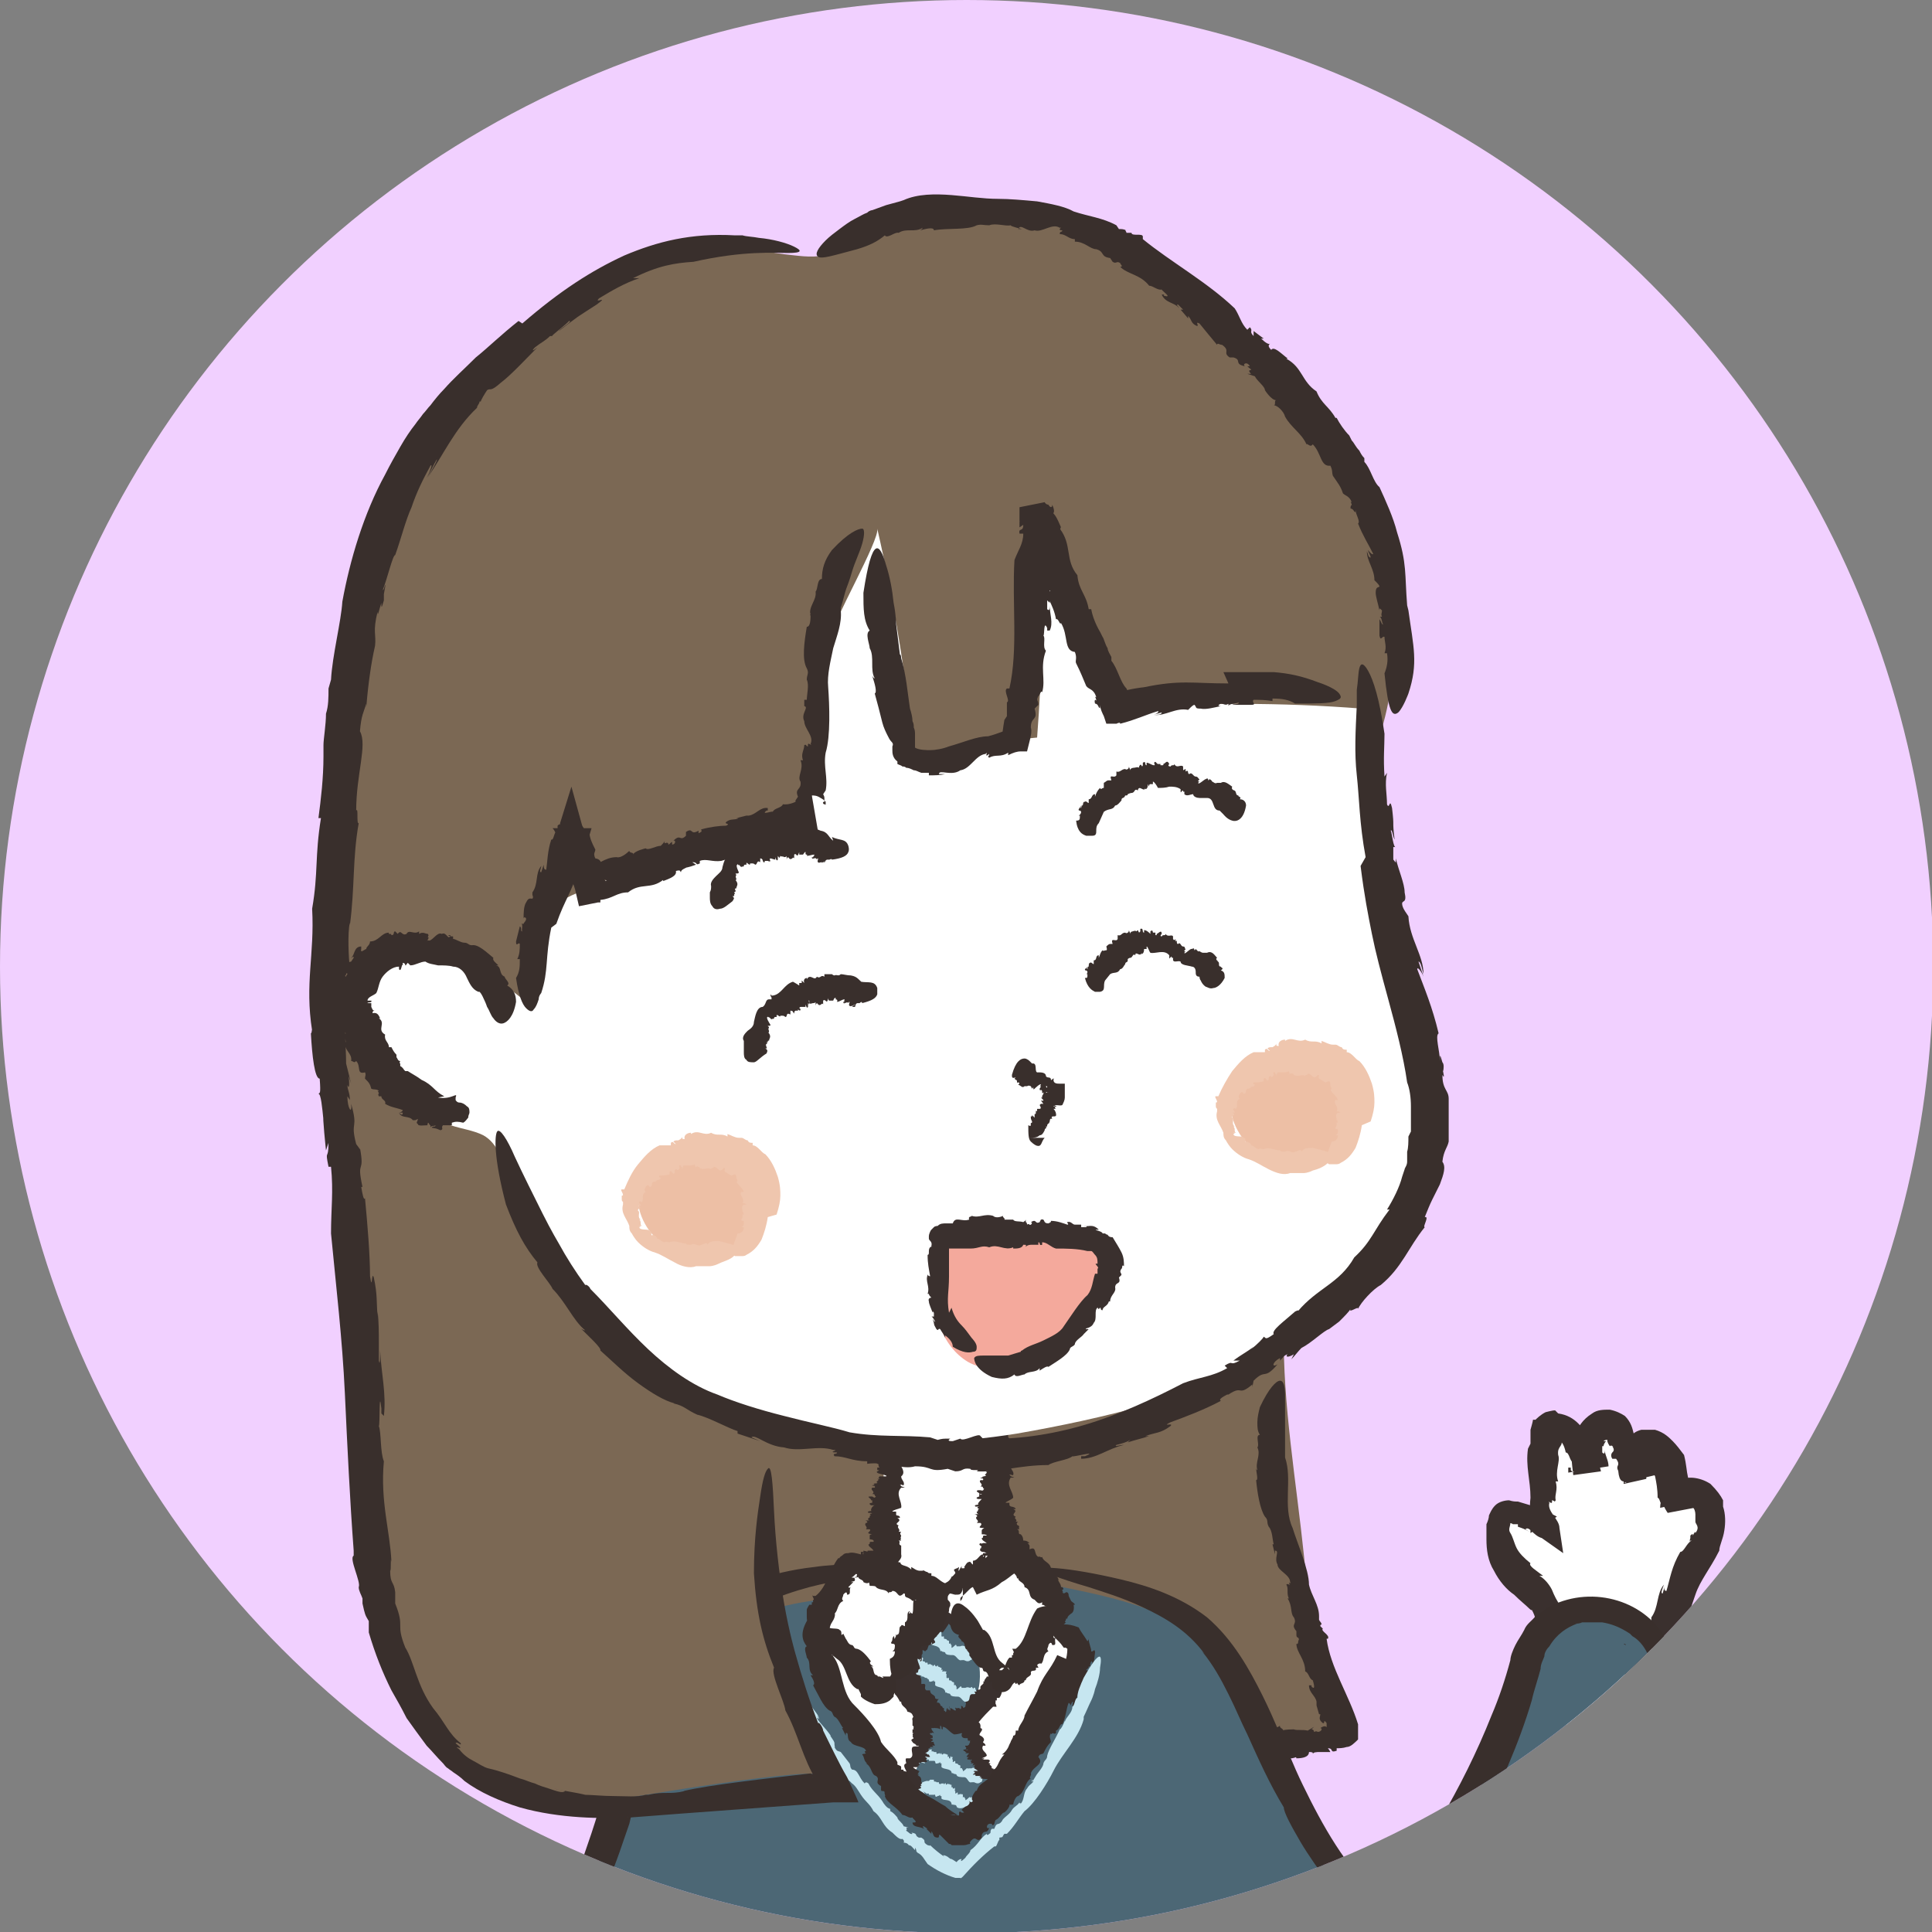<?xml version="1.0" encoding="UTF-8"?>
<svg id="_レイヤー_1" data-name=" レイヤー 1" xmlns="http://www.w3.org/2000/svg" xmlns:xlink="http://www.w3.org/1999/xlink" version="1.1" viewBox="0 0 153.5 153.5">
  <rect x="0" y="0" width="153.5" height="153.5" fill="#808080" stroke="none"/>
  <defs>
    <style>
      .cls-1 {
        fill: #c6e6f0;
      }

      .cls-1, .cls-2, .cls-3, .cls-4, .cls-5, .cls-6, .cls-7, .cls-8, .cls-9, .cls-10, .cls-11, .cls-12 {
        stroke-width: 0px;
      }

      .cls-2 {
        fill: #edbfa5;
      }

      .cls-13 {
        clip-path: url(#clippath);
      }

      .cls-3 {
        fill: none;
      }

      .cls-4 {
        fill: #4c6775;
      }

      .cls-5 {
        fill: #f1d0ff;
      }

      .cls-6 {
        fill: #4e6977;
      }

      .cls-7 {
        fill: #efc6ae;
      }

      .cls-8 {
        fill: #f4a99c;
      }

      .cls-9 {
        fill: #7b6854;
      }

      .cls-10 {
        fill: #3a302e;
      }

      .cls-11 {
        fill: #fff;
      }

      .cls-12 {
        fill: #392f2c;
      }
    </style>
    <clipPath id="clippath">
      <circle class="cls-3" cx="76.8" cy="76.8" r="76.8"/>
    </clipPath>
  </defs>
  <circle class="cls-5" cx="76.8" cy="76.8" r="76.8"/>
  <g class="cls-13">
    <g>
      <path class="cls-9" d="M94.1,75.1c-6-2.8-12.6-3.7-19.2-3.7-5.6,0-10.9-1.2-16.4,0-5.8,1.2-12.1.9-17.6,2.9-3.5,1.2-7.8,3.9-10.6,6.2-.7.6-1.3,1.2-1.8,1.9-.6,1.1-.7,2.3-.9,3.5-.6,6.5-1.2,13.4,1.9,19.1,1.6,2.9,4.1,5.2,6.5,7.4,6.8,5.9,14.1,11.2,21.8,16,4.5,2.8,9.2,5.4,14.3,6.9,4.8,1.4,9.9,1.7,14.9,1.9,6.9.4,13.8.8,20.8,1.1-3.1-4.2-3.7-9.6-4.2-14.7-.6-5.8-1.7-12.1-1.6-17.9,0-7.5-.3-14.9-1.5-22.3-.2-1.5-.5-3.1-1.3-4.4-1.1-1.8-2.9-2.9-4.7-3.8-.1,0-.3-.1-.4-.2h0Z"/>
      <g>
        <path class="cls-12" d="M87.8,137.3h.1c0,0,0,0-.1,0Z"/>
        <path class="cls-12" d="M100.9,121.4h0s0,0,0,0Z"/>
        <path class="cls-12" d="M93.3,139.9h0s0,0,0,0h0s0,0,0,0Z"/>
        <path class="cls-12" d="M85.9,139.5c1.9.2,2.4.5,4.5.5,1,0,2,0,2.9,0,.4-.2,1.2,0,1.8-.2h.2c.2,0,.4,0,.6.1h0c.3,0,.6,0,.7,0h0s.3,0,.3,0h0c.5,0,1,0,1.4,0v-.2c.9.2,1.2-.2,2,0h0c1-.5,1.7.3,2.7-.1-.1,0,0,0,0,.1.5,0,1-.1,1-.5.4,0,.3.1.3.2,0-.2.3-.2.6-.2h-.1c.3,0,.5,0,.9,0,0,0-.1-.2-.2-.3.5,0,.1.4.7.2v-.2c.2,0,.5,0,.8-.1.3,0,.6-.3.9-.6v-.8c0-.1,0-.3,0-.4-.7-2.3-2.2-4.5-2.5-6.8h.1c.2-.3-.6-.6-.4-.8l-.2-.2c0,0,0-.2.1-.1,0-.2-.1-.2-.2-.4v-.3c0-.9-.6-1.6-.8-2.5,0-1.2-.9-3.2-1.3-4.5-.8-1.7,0-3.9-.6-5.6,0,0,0-.2,0-.2,0-.6,0-1.1,0-1.6v-.3c0-.2,0-.5,0-.8,0-.6,0-1.4,0-2.1,0-.6-.1-1.1-.4-1.1-.3,0-.9.6-1.6,2.1h0c-.1.4-.2.8-.2,1.2,0,.4,0,.7.2,1-.4,0,0,.8-.2,1h0c.3.6-.2,1.2,0,1.8,0,0-.1,0-.1-.2,0,.4.2,1,0,1,.1,1,.3,2.3.7,2.9h0c.3.3.1.4.3.8,0,0,0,0,0,0,.3.3.3,1.1.4,1.4h-.1c0,0,.2.8.2.8v-.3c.4,0-.1.6.2,1.1,0,.5,1,.8,1,1.4.2.2-.3-.1,0,.2-.2,0-.2-.1-.3,0,.2.3,0,.7.2,1.1h-.1c.4.6.2,1.2.5,1.5.3.6-.3.5.2,1.1v.3c0,.3.2.1.2.4-.1,0,0,.4-.2.3,0,.7.7,1.2.7,2.2.3.1.3.6.6.7,0,0,.3.9-.1.5,0,0,0-.1,0-.1h-.2c0,.6.5.8.6,1.3,0-.2,0-.4,0-.2v.5c.1,0,0,0,0,0l.2.7h.1c0,.2-.2.4.2.7.2.1,0-.4.3,0,0,.4,0,.9.2,1.4l.6-.8s0,0,0,0c0,0,0,0-.2-.3h0s0,0,0-.1h0s0,0,0,0c0,0,0,0,0-.1,0,0,0-.2-.2,0h0s0,.1,0,.2c-.5.3-.3-.3-.9.1.2,0,.1.3-.2.3h0c-.2-.1-.2,0-.3,0,0,0,0-.2-.2-.2l.2-.2-.5.3c-.4-.1-.9,0-1.1-.1,0,0-.8,0-.9.1.2-.1-.3-.2-.2-.4-.2.2-.8.3-1,.1h0c-.9-.2-1.5.2-2.3,0,0,.2-.4,0-.3.3-.8.2-1.5-.5-1.8.2-.4,0-.4-.2-.6-.2h0c-.7,0-.9,0-1.4,0-.3,0-.3.4-.8.3.2-.1,0-.1-.2-.1.1,0,.2,0,0-.2,0,0,0,0-.1,0,0,0,0,0,0,0-.3,0-.2,0-.1.1,0,0,0,0,0,0-.3-.2-.8,0-.9-.2-.9,0-1.5.2-2.2.3,0-.1,0-.2.3-.2h-.5c0-.1.3,0,.5,0-.6-.3-1.3.2-2,0h-.2c0,.1,0,.1,0,.1,0,0-.2.2-.3.2,0-.1,0-.3-.3-.3-.3-.1-.8,0-1.2.1.2,0,.1.1,0,.2-.2,0-.3-.1-.4-.1v-.2c0,.2-.5.2-.6.2,0-.1.3-.1.3-.2-.7,0-.4,0-1.1,0-.4.1,0,.2-.1.4-.3,0-.7.1-1.1,0v.2c-.5.1-.9,0-1.3-.1-4.8,1.1-1.1,1.9-1.1,1.9,1.8.5,2.8,0,5.1,0h0Z"/>
      </g>
      <g>
        <g>
          <path class="cls-11" d="M126.5,139.2c.6-3.3,2.7-4.8,4.3-7.4,1.5-2.5,1.9-5.5,3.6-7.9.5-.7,1-1.4,1.2-2.2s.2-1.9-.4-2.4-1.7-.2-1.7.7c-.5-1-.4-2.2-.6-3.3s-1.2-2.2-2-1.7c-.8.4-.8,1.7-.7,2.7-.3-.9-.4-1.9-.7-2.9s-1-1.8-1.8-1.7c-.6,0-1.1.8-1.3,1.5s-.1,1.5,0,2.3c-.2-1-.5-2.1-1.1-2.8-.6-.8-1.6-1.2-2.4-.6-.2,2.7-.2,5.4.1,8.1-.9-.6-1.8-1-2.8-1.3-.2,0-.4-.1-.6,0-.2.1-.4.4-.4.7-.2,1,0,2.2.4,3.1.6,1,1.6,1.6,2.4,2.4,2.1,2.2,1.2,6,1,9.1"/>
          <g>
            <path class="cls-10" d="M131,129.1h.1c0-.1,0-.1-.1,0Z"/>
            <path class="cls-10" d="M120.1,120.9h0s0,0,0,0Z"/>
            <path class="cls-10" d="M136.7,123.1h0s0,0,0,0h0c0,0,0,0,0,0Z"/>
            <path class="cls-10" d="M132,132.4c.8-1.3,1.2-2.1,1.6-2.9.4-.8.7-1.6,1.1-2.8.2-.6.5-1.1.8-1.6.3-.5.7-1.1,1.1-1.9,0-.4.3-.9.4-1.6.1-.6.1-1.3-.1-1.9,0-.2,0-.3,0-.5-.2-.4-.5-.8-1-1.3h0c-.9-.6-2-.6-2.3-.3h0c-.3,0-.7.2-.9.5v-.2c-.4.5-.8,1.2-.8,1.9l2.7-.6c-.1-.2-.2-.4-.2-.6h-.2c0-.4,0-.9-.1-1.3-.1-.4-.1-.9-.3-1.7h0c-.3-.4-.6-.8-.9-1.1-.3-.3-.7-.7-1.4-.9-.3,0-.8,0-1.1,0-.4.1-.7.3-.9.6-.5.5-.7,1.1-.7,1.7,0-.3-.1,0-.2,0-.1,1,0,1.8.4,1.8v.2l1.8-.4c0-.3,0-.3.2-.3-.2,0-.3-.3-.4-.7v.2c.1,0-.2-1.1-.2-1.1l-.3.3c0-.6.4-.2.1-.8h-.2c0-.4-.1-.8-.2-1.2-.1-.4-.2-.9-.7-1.4-.3-.2-.7-.4-1.2-.5-.5,0-1,0-1.4.3-.8.5-1.1,1.1-1.4,1.7-.4,1.3-.2,2.3-.1,3.2l2.2-.3c-.2-.8-.4-1.7-.9-2.5-.2-.4-.5-.9-.9-1.3-.4-.4-.9-.7-1.6-.8,0,0-.2-.2-.2-.2,0-.1-.4,0-.8.1-.4.2-.7.5-.8.6h-.2c0,.1-.2.8-.2.8,0,0,0,0,0,0v.4c0,0,0,.3,0,.1,0,.3,0,.3,0,.6l-.2.4c-.2,1.4.2,2.5.2,3.9-.1.8,0,1.8,0,2.8l2.1-1.3c-.7-.4-1.4-.7-2.1-.9-.3-.1-.7-.2-1-.3-.2,0-.4,0-.7-.1-.3,0-.8.1-1.1.4-.3.3-.4.6-.5.8,0,.2-.1.5-.2.7,0,.4,0,.8,0,1.2,0,.8.1,1.7.6,2.5.4.8,1,1.5,1.6,1.9.5.5.9.8,1.2,1.1,0,0,.2.2.2.1.3.5.4,1.1.5,1.8,0,0,0,.6,0,1.5s0,2,0,2.9c0,1.9.6,2.6,2.2-1.7h0c.3-1.3.3-2.2-.2-3.2.4-.2-.2-1.2-.2-1.6h0c-.3-.4-.5-.8-.7-1.3-.2-.4-.6-.9-1-1.1,0,0,.1,0,.3,0-.5-.4-1.2-.8-1-1-.5-.4-.9-.8-1.1-1.2-.2-.4-.3-.9-.5-1.2h0c-.2-.3,0-.5,0-.8,0,0,0,0,0,0,0,0,0,0,0,0h-.1c0-.2,0-.2-.1-.2,0,0,0,0,0,0,0,0,0,.1,0,.2s0,0,0,0c.1,0,.3,0,.4.1.1,0,.3,0,.4,0v.2c.3.1.6.2.9.4l-.3-.2c.3-.3.6.5,1.3.7h0c0,0,1.7,1.2,1.7,1.2l-.3-2c0-.7-1-1.3-.8-2-.2-.3.3.3.2-.2.2,0,.2.2.3,0-.1-.5.2-.8,0-1.5h.2c-.3-.8.2-1.6,0-2.1-.1-.8.5-.6.2-1.4l.2-.3c0-.2,0-.3-.1-.4l-.4.8s0,0,0,0c0,0,0,0,0,0,0,0,0,0,0,0,0,0,0,.1,0,.2s0,0,0,0c0,0,.2,0,.2,0,.2,0,.4.4.5.9.3,0,.3.7.6.8,0,0,.3,1.2-.2.6,0,0,0-.2,0-.2h-.2c0,.1,0,.3,0,.4l3.2-.5c0-.5-.3-.9-.3-1.3,0,.2,0,.4-.2.2,0-.2,0-.3,0-.5h.1c0-.1.1-.3.2-.4h-.2c.2-.2.5,0,.3-.3q0,0,0,0s0,0,0,0c0,0,0,0,0,0,0,.1,0-.2,0-.1,0,0,0,0,0,.3,0,.1,0,.2.2.5.1-.1.2,0,.3,0h-.1c.2.3.1.4,0,.5,0,0-.2.2,0,.5h-.1s.4,0,.4,0c.5.7-.3.4.4,1.3-.1-.4.3-.3.4.2h-.2c.1.2.2.2.2.4,0,0-.2,0-.2,0l2.5-.6s0-.1,0-.2l.2.2c-.1-.2-.2-.3-.3-.5.1-.4,0-1,.3-.9,0,0,0,0,0,0,0,0-.2-.2-.3-.2,0,0-.1-.2-.1-.2,0,0,0,0,0,0h0s0,0,0,.1c0,.1,0,.2,0,.1,0,0,0,.2-.2.4,0,0,0,0,0,0,0,0,.2.2.1.3h0c0,.1,0,.3.1.4,0,.2.1.4.2.6.1.5.2,1,.2,1.7.2,0,.2.7.4.4.1.3.2.5.4.8l2.1-.4c-.1,0-.2,0-.1,0,0,0,0,0,0,0,0,0,0,0,0-.2,0,0,0,.2,0,.2h0c.1,0,.2.3.2.5s0,.3,0,.6c0,.2.4.4,0,.9,0-.2-.1,0-.2.2,0-.1,0-.2-.2,0,0,0,0,.1,0,.2,0,0,0,0,0,0-.1.3,0,.3,0,.2,0,0,0,0,.1,0-.4.2-.6.9-.9.9-.7,1.2-.8,2.1-1.1,3.1-.2,0-.2-.2-.1-.5l-.2.7c-.2,0,0-.4.1-.7-.6.7-.4,1.8-1,2.6v.2c0,0,0,0,0,0,0,0,0,.3,0,.4-.2,0-.3-.1-.5.3-.3.3-.4,1-.5,1.4.1-.2.2-.1.2,0-.1.2-.3.2-.4.4h-.2c.2,0-.2.5-.1.7-.2,0,.1-.4,0-.5-.5.8-.3.4-.8,1.2-.2.5.2,0,.2.4-.2.4-.4.8-.9,1.2h.2c-.4.8-.7,1.2-1.2,1.6-.5,1.7-.3,2.6-.2,3.1.2.5.4.5.6.3.2-.2.4-.5.6-.8.2-.3.3-.5.3-.5,1.1-1.7,1.8-2.8,3.5-5.7h0Z"/>
          </g>
        </g>
        <g>
          <path class="cls-4" d="M69.3,126.9c-3.4,0-6.8.3-9.9,1.7-8.1,3.8-9.4,13.3-12.3,20.6-2.5,6.5-4.5,13.1-7.2,19.5-2.8,6.5-5.8,12.8-7.9,19.6l8.8,4.1c-.3-.1,14-29.5,15.5-31.7.7,10.5-.5,21.2-1,31.8l40.8.2c-2.8,0,.1-32,.4-34.9,2,2.7,4,5.5,6.7,7.5s6.3,3.1,9.5,2.1c3.4-1.1,5.8-4.2,7.8-7.2,5.3-7.8,10.4-16.2,11.3-25.6.7-6.8-9.1-8.6-10.8-2.1-2,7.7-5.7,15-10.8,21.1-3.9-2.8-6.3-7.2-8.4-11.6-1.7-3.6-3.3-8.6-6.2-11.5-3.1-3.1-9-3.9-13.1-4.8"/>
          <g>
            <path class="cls-12" d="M129.2,130.7s-.1,0-.2-.1c.1,0,.1,0,.2.1Z"/>
            <path class="cls-12" d="M43.5,154.8c-2.1,6-3.5,9.8-5.2,13.4-1.7,3.7-3.5,7.4-5.9,13.7-.7,1.9-1.4,3.8-2,5.8l-.5,1.5,1.4.6c2.9,1.3,5.9,2.7,8.8,4l1.5-3.1c.2.1.6.3.8.7.2.4.2.8.2,1h0c0,0,0,.2,0,.2h0s0-.2,0-.2l.2-.4c.1-.3.2-.5.3-.8.2-.5.5-1,.7-1.6,1-2.8,3.5-7.3,4.7-10.5l.7-1.1c.5-1.1,1-2.4,1.6-3.4h0c.7-1.6,1.6-3.3,2-4.2h0c0,0,1-1.9,1-1.9v.4c.5-1.4,1.2-2.7,1.8-4.1.3-.7.7-1.3,1-1.9.2-.3.3-.6.5-.9.2-.3.3-.6.5-.8l-2.7-.8c0,.1,0,.2,0,.3l.2-.2c0,3,.1,5,.2,7,0,2,0,3.9-.2,6.6h0c.2,6.8-1,10.7-.9,17.9,0-.6,0-.2-.1.1l-.2,1.3,1.6.2c.1,0,.2,0,.2,0,3.3,0,6.8,0,6.8-.4,2.4,0,1.9.1,2.3.3,0-.2,2.1-.2,3.9-.2h-.9c0,0,5.3,0,5.3,0l-1-.3c2.8.1.7.4,3.4.3v-.3c3.9,0,6.2.5,10,.7,3.6,0,7.2,0,10.9,0v-2.7c.1,0,.3,0,.4,0,0,0,.2.1.2.1,0,0,0,0,0,.1,0,0,0,0,0,0,0,0,0-.1,0-.2,0-.2-.2-.6-.2-.9-.1-.7-.2-1.4-.2-2.1,0-1.4-.1-2.9-.1-4.4,0-3,0-6,.2-8.9.3-5.9.7-11.7,1.3-17.1l-2.2.6c.2.3.4.6.6.9l.2.6c0,.2.7,1,1.4,1.7.8.8,1.6,1.5,1.7,1.8.4.4.9.8,1.4,1.2.3.4,1.1,1.1.4.6,1.3,1.1,1.4,1.1,2.5,1.6.5.4,1,.7,1.6,1,1.6.7,3.2,1.1,4.9,1.1,1.7,0,3.4-.5,4.8-1.4,2.9-1.7,4.7-4.4,6.6-7.1,2.3-3.2,5.6-7.9,7.9-13.4,1.2-2.7,2.1-5.5,2.7-8.3.3-1.4.5-2.7.6-4,.1-1.3,0-2.8-.6-4-1.6-3.3-5.9-4.6-9.3-2.9-.4.2-.8.5-1.2.8-.3.4-.7.6-.9,1.1-.2.4-.5.8-.7,1.2-.2.4-.4.9-.4,1.2-.4,1.5-.9,3-1.5,4.4-2.3,5.8-5.6,11.2-9.2,15.8l1.8-.2c-.2-.1-.4-.3-.6-.4-.1-.1-.4-.3-.6-.5s-.4-.3-.4-.3c-2.6-2.4-4.4-5.6-6-8.9,0,0-.4-.8-.9-2-.6-1.2-1.3-3.1-2.3-5.1-1-2-2.3-4.4-4.4-6.2-2.2-1.7-4.7-2.5-6.8-3-2.1-.5-3.9-.8-5.1-.9-1.2-.1-1.7-.1-1.4.1.3.2,1.5.7,3.9,1.4,1.2.4,2.6.8,4.3,1.6,1.7.8,3.5,1.8,4.9,3.7l-.2-.2c.9,1.1,1.5,2.2,2.1,3.4s1,2.2,1.5,3.2c.9,2,1.8,4,2.9,5.8,0,.4.6,1.5,1.3,2.7.7,1.2,1.6,2.4,2,3h-.1c1.4,1.5,2.8,3.2,4.5,4.5l.8.6.8-.8c1.2-1.4,2.3-2.8,3.2-4.2,0,.1,0,.3-.5,1,1.6-2.2,3.3-5.5,3.6-5.5,1.5-2.8,3.1-6.4,4.1-9.8.2-.9.5-1.7.7-2.5,0-.4.2-.7.3-1,0-.3.2-.6.4-.8.6-1,1.4-1.5,2.2-1.8h-.2c.2,0,.4,0,.6-.1.2,0,.4,0,.6,0,.3,0,.7,0,1,0,.6.1,1.3.3,2.2.9,0,0,.2.2.2.2.9.5,1.7,1.9,1.6,3.5,0,1.6-.5,3.3-.6,4.2h-.2c-.3,1.7-.8,3.2-1.3,4.7.2-.6.4-1.1.6-1.7.2.7-1.4,3.4-2.7,6.7-1.5,2.9-2.5,6.4-4.6,9.2-.8,1.5.5-1.4-.7.8-.2,0,.5-1.1,0-.6-1.3,2.1-2.3,3.3-4.1,5.6h-.2c-1.1,1.5-2.5,2.6-3.9,3.1-1.4.5-2.8.6-3.9.6-.9,0-1.5-.3-2-.5-.4-.2-.7-.4-1-.5-.5-.4-1.1-.6-2.8-1.7-.3-.4-.7-.8-1-1.2-1.2-1.2-1.1-.6-2.3-2.2.2,0-1.4-2-.6-1.2-.6-.9-1.2-1.7-1.8-2.6l-2.4-3.2-.3,4c-.3,3.6-.3,7.4-.9,12,.2,1.3-.2,4.3,0,5.3-.2.1-.3,6.1-.4,2.6,0-.3,0-.8,0-.8l-.2-.4c-.5,3.4,0,6.2,0,9.7,0-1,0-2.4.2-1.5,0,1.1,0,2.1,0,3.2l-.2-.7c0,.8,0,1.6,0,2.4,0,.8.1,1.6.4,2.6,0-.3,0-.6,0-.8,0,.4.1.8.3,1.2,0,.2.2.4.4.8.2.3.7.7,1.4.7v-3c-1.2-.1-2.1-.2-3.9,0-1.2.1,2.2.2-.2.3-3.1-.1-7.7-.3-11.6-.4.4.2-.7.2-1.8.2v-.2c-4.3.2-1.6-.4-5.8-.2h.4c0-.1-1.1.2-1.1.2-3.7.3-2-.4-6.1,0,1.6,0,.8.4-1.2.3l.5-.2c-1.1,0-1.5.1-2.2,0,.7,0,.3-.2-1.3-.2l1.1-.2-3.1.3c-1.3-.1-3,0-4.5-.1l1.3,1.4c0-1.2.1-2.2.2-2.7,0,0,.4-5.1.2-6.3,0,1,.3-1.8.5-1,0-1.3,0-5.3.3-6.9v.3c.5-5.9,0-10,0-15.3,0,0,0,0,0-.1l-1-4.3-1.8,3.6c-.3.6-1.2,2.2-.7,1.8-2.3,4.9-4.9,8.6-5.1,10.7-1,2.2-1.5,2.5-2,3.7l.2-.5c-2,4.2-2.5,5.4-4,8.5-.7,1.6-.5,2-1.8,4.7.3-1-.2.2-.7,1.2.3-.7.3-.9-.4.4,0,.2-.2.5-.3.8,0,0,0,0,0,0,0,.2-.2.4-.2.6,0,0,0,.2,0,.2,0,0,0,.1,0,.2h0v.2s0,0,0,.1,0,.1,0,.2c0,.4.4.7.6.7l.9-1.9c-.6-.2-.5-.2,0,0l-.8,1.7c-.1,0-.3-.2-.5-.5-.1-.2,0-.5,0-.6h0c0-.2,0-.2,0-.2,0,0,0-.1,0-.2,0,0,0,0,.2-.3,0,0,0,.2-.1.3v.2c0,0,0,0-.1.1h0c0,.1,0,.3,0,.5,0,.3.3.6.5.6l.8-1.6c-1.8-.9-4.5-2.1-4.6-2.4-1.5-.6-2.8-1.2-4.1-1.8l.5,1.2c1-3.4,2-6.4,3.2-9.6.3-.4,0,.6-.5,1.9l1.3-3.1c.2.1-.7,1.8-1,2.8,1.8-3.6,3-7.7,5.2-12l.2-1v-.2s.4-1.1.6-1.7c.4-.6.3.2,1.2-2,.8-1.7,1.7-5,2.4-7.3-.5,1.2-.4.8-.3.2.4-1.1.8-1.7,1-2.6h.2c-.3.3.8-3,.9-3.4.4-.6-.5,1.7-.5,2.1,1.6-4.4.9-2.2,2.4-6.6.6-2.4-.3.4-.1-.8.7-2.1,1.2-4.2,2.2-6.5-.2.2-.3.4-.5.7,1.4-3.9,2.8-6,4.9-7.8,2.6-2.8,5.6-3.8,7.8-4.4,2.3-.6,3.9-.7,4.9-.9,2.1-.3,1.9-.5.8-.7-1.1-.2-3.3-.3-5.3,0-1.9.2-3.6.7-3.6.7-3.2,1-5.8,2.9-7.6,5.1-1.8,2.2-2.9,4.5-3.8,6.9-.9,2.4-1.6,4.9-2.4,7.5-.4,1.3-.9,2.6-1.4,4.2-.5,1.5-1.1,3.1-1.7,4.8h0Z"/>
          </g>
        </g>
        <path class="cls-11" d="M79.7,126.6c1.3.6,2.3,1.5,3.7,2.1,1,.4,2.1,1,2.2,2.1,0,.5-.1,1-.3,1.4-1.2,3-2.8,5.8-4.7,8.4-1.2,1.6-2.9,4.2-4.8,4.9-.2,0-2.4-1.7-2.8-1.9-.8-.6-1.4-1.1-2-1.9-1.3-1.7-2.6-3.5-3.7-5.4s-4.3-7.1-1-8.4c2.2-.9,4.5-1.5,6.9-1.8,1.9-.2,4.2-.4,6,.3.2,0,.4.1.5.2h0Z"/>
        <path class="cls-11" d="M70.2,114.3c0,0,0,.3,0,.9,0,.8,0,1.5,0,2.3-.2,1.7-.4,3-.2,4.7.2,1.4-.5,2.5.7,3.6,1.2,1.2,3.3,4.1,5,3.2,1-.5,2-1.6,2.7-2.5.3-.4,1-1.3,1.1-1.9.2-1.1-.2-2.2,0-3.3.2-1.3.2-2.6,0-3.9-.1-.8-.2-3.3-.8-3.8-.7-.5-2.9,0-3.6,0-1.3.2-2.8,0-4.1.3-.4,0-.6.1-.7.2h0Z"/>
        <g>
          <path class="cls-12" d="M68.8,123.8h0s0,0,0,0Z"/>
          <path class="cls-12" d="M69,116h0,0Z"/>
          <polygon class="cls-12" points="71.6 122.8 71.6 122.8 71.6 122.8 71.6 122.8"/>
          <path class="cls-12" d="M71.2,124.4c.1-.4.5-.5.4-.9,0-.2,0-.4,0-.7-.3-.1,0-.3-.2-.4h.2c0,0-.1-.1,0-.2h0c-.1,0,0-.1,0-.2h0,0c0,0,0,0,0,0-.1-.1-.1-.2,0-.3h-.2c.2-.2-.2-.3,0-.5h0c-.5-.2.4-.3-.1-.6,0,0,0,0,.2,0,0-.1,0-.2-.4-.2,0,0,.1,0,.3,0-.2,0-.2,0-.2-.1h0s0-.2,0-.2h-.3c0,0,.4,0,.3,0h-.3c0-.1.4-.2.7-.3.1-.5-.5-1.1,0-1.6h.2c.3,0-.4-.1-.2-.2h-.1c0,0,.1-.1.2,0,0,0,0,0-.1,0h.2c.1-.3-.2-.4-.2-.7.4-.3,0-.8-.2-1.1-.4-.4.7-.9.1-1.3,0,0,0,0,0,0v-.4s0-.5-.3-.7-.9-.3-2,.5h0c-.1.2-.2.3.2.4-.4,0,0,.2-.1.2h0c.3,0-.2.3,0,.4,0,0-.1,0-.2,0,0,0,.2.2,0,.2,0,.2,0,.5.4.6h0c.2,0,0,0,.2.2,0,0,0,0,0,0,.2,0,0,.2.2.3h-.2v.2s0,0,0,0c.4,0-.2.1,0,.2,0,.1.9.2.7.3.2,0-.3,0-.2,0-.2,0-.1,0-.3,0,0,0-.2.1,0,.2h-.2c.3.1-.2.2,0,.3.1.1-.5,0-.2.2h-.2c0,.1.3,0,.2.2-.1,0-.1,0-.2,0-.2.2.3.3,0,.5.3,0,.1.1.3.2-.1,0,0,.2-.3,0,0,0,0,0,0,0h-.2c-.3,0,.2.2.1.3,0,0,0,0,.2,0h0c0,0-.1,0-.1,0v.2c0,0,0,0,0,0,0,0-.4,0-.1.2.1,0,.2,0,.3,0-.1,0-.3.2-.3.4.2,0,.2,0,.2,0h-.2c.2.1-.4,0-.2.2h-.1s.3,0,.3,0c.3.1-.3,0,0,.2,0,0,.4,0,.3,0h-.2s0,0,0,0c0,0-.2,0-.2,0h-.2s.3,0,.3,0c-.2,0,0,.2-.2.2,0,0-.1.2.1.2-.2,0-.2,0-.4,0,.2,0,.3.2.1.2h0c-.2.2.2.3,0,.5.2,0,0,0,.3,0,.2.2-.5.3.2.4,0,0-.2,0-.2.1h0c0,.1,0,.2,0,.3,0,0,.4,0,.3.2-.1,0-.1,0-.1,0,0,0,0,0-.2,0,0,0,0,0,0,0h0c0,0,0,0,.1,0h0c-.2,0,0,.2-.2.2,0,.2.3.3.4.5-.1,0-.2,0-.3,0h0c-.2,0,0,0-.1,0-.3,0,.3.3,0,.4h.1c0,0,0,0,0,0,0,0,.2,0,.2,0-.2,0-.4,0-.4,0-.2,0,0,.2.1.3,0,0,.1,0,.2,0,0,0-.2,0,0,0h-.2c.2,0,.2.1.3.1-.2,0-.1,0-.2,0v.2c.2,0,.2,0,.4,0,0,0,.2.2,0,.2h.2c.1.2,0,.2,0,.3,1.4,1.2,2,.5,2,.5.5-.4,0-.6-.2-1.1h0Z"/>
        </g>
        <g>
          <path class="cls-12" d="M78.6,123.3h0s0,0,0,0Z"/>
          <path class="cls-12" d="M78,115.4h0,0Z"/>
          <polygon class="cls-12" points="81.1 121.9 81.1 121.9 81.2 121.9 81.1 121.9"/>
          <path class="cls-12" d="M81.1,123.5c0-.4.4-.6.2-1,0-.2,0-.4-.2-.6-.3,0,0-.3-.3-.4h.2c0,0-.1-.1,0-.2h0c-.1,0,0-.1-.1-.1h0,0c0,0,0,0,0,0-.1,0-.2-.2,0-.3h-.2c.2-.2-.2-.2,0-.4h0c-.5-.2.3-.4-.2-.6,0,0,0,0,.2,0,0,0,0-.2-.5-.2,0,0,.1,0,.3,0-.2,0-.2,0-.3-.1h0s0-.2,0-.2h-.3c0,0,.4,0,.3,0h-.3c0-.1.4-.2.6-.4,0-.5-.6-1-.2-1.6h.2c.3,0-.4-.1-.2-.2h-.1c0,0,0-.1.2,0,0,0,0,0-.1,0h.2c.1-.3-.2-.4-.2-.7.3-.3,0-.8-.2-1-.5-.4.6-.9,0-1.3,0,0,0,0,0,0v-.4s0-.5-.3-.7-.9-.2-2,.6h0c-.1.2-.1.3.2.4-.4,0,0,.2-.1.2h0c.3,0-.2.3,0,.4,0,0-.1,0-.2,0,0,0,.2.2,0,.2,0,.2,0,.5.4.6h0c.2,0,0,0,.2.2,0,0,0,0,0,0,.2,0,0,.2.2.3h-.2s0,.2,0,.2h0c.4,0-.2,0,0,.2,0,.1.9.2.7.3.2,0-.3,0-.2,0-.2,0-.1,0-.3,0,.1,0-.2.2,0,.2h-.2c.3.1-.2.3,0,.3.2.1-.5.1-.2.2h-.2c0,.1.3,0,.2.2-.1,0-.1,0-.2,0-.2.2.3.3,0,.5.3,0,.1.1.3.2-.1,0,0,.2-.3.1,0,0,0,0,0,0h-.2c-.3.1.2.2.1.3,0,0,0,0,.2,0h0c0,.1-.2,0-.2,0v.2c0,0,0,0,0,0,0,0-.4.1-.1.2.1,0,.2,0,.3,0-.1.1-.3.3-.3.4.2,0,.2,0,.2,0h-.2c.2.1-.4,0-.2.2h-.1.3c.3,0-.3,0,.1.2,0,0,.4,0,.3,0h-.2s0,0,0,0c0,0-.2,0-.2,0h-.2s.3,0,.3,0c-.2,0,0,.2-.2.2,0,0,0,.2.2.2-.2,0-.2,0-.4,0,.2,0,.3.2.2.2h0c-.2.2.3.3,0,.5.2,0,0,0,.3,0,.3.2-.5.4.3.4,0,0-.2.1-.2.2h0c0,.1,0,.2,0,.3,0,0,.4,0,.4.1-.1,0-.1,0-.1,0,0,0,0,0-.2,0,0,0,0,0,0,0h0c0,0,0,0,.1,0,0,0,0,0,0,0-.2,0,0,.2-.2.2,0,.2.3.3.4.4-.1,0-.2,0-.3,0h0c-.2.1-.1,0-.2,0-.3.2.3.2,0,.4h.1s0,0,0,0c0,0,.2,0,.2,0-.2,0-.4,0-.3.1-.1,0,0,.2.2.2,0,0,.1,0,.2,0,0,0-.1,0,0,0h-.2c.2,0,.2.1.3.1-.2,0-.1,0-.3,0,0,.2,0,0,0,.2.2,0,.2,0,.4,0,0,0,.2.1,0,.2h.2c.2,0,.2.1,0,.3.8.4,1.3.4,1.7.3.3-.1.4-.3.4-.3.4-.4-.2-.6-.4-1h0Z"/>
        </g>
        <g>
          <path class="cls-6" d="M75.8,145c1.1-.6,2.1-1.4,2.8-2.4,0-.1.2-.2.2-.4,0-.2,0-.4-.1-.6-.7-1.6-1.4-3.3-1.9-5.1,0-.2-.1-.4,0-.6,0-.1.2-.2.2-.3,1.4-1.4.8-4.1.2-5.7-.1-.3-.2-.6-.5-.9-.4-.5-1.1-.6-1.8-.7-1.7-.2-2.9.9-2.9,2.7,0,1,.2,2,.5,3,.1.5.2,1.1.5,1.5.4.7.8,1.3.8,2.1s-.2,1-.3,1.4c-.4,1-.8,1.9-1.4,2.7,1.2.9,2.3,1.9,3.3,3.1.1,0,.2-.1.4-.2h0Z"/>
          <g>
            <path class="cls-1" d="M73.9,138.4h0s0,0,0,0Z"/>
            <path class="cls-1" d="M77.4,140.7h0Z"/>
            <polygon class="cls-1" points="73.6 139.8 73.6 139.8 73.6 139.8 73.6 139.8"/>
            <path class="cls-1" d="M73,139.1c.2.2,0,.4.3.5,0,0,.2.1.3.2.1,0,.1,0,.2,0h0c0,0,0,0,0,.1h0c0,0,0,0,0,0h0s0,0,0,0h0c0,0,.1,0,.2,0h0c0,0,.2,0,.2,0h0c.2,0,0,.3.3.2,0,0,0,0,0,0,0,0,.1,0,.2-.1,0,0,0,0,0,.1,0,0,0,0,.1,0h0s0,0,0,0h0c0,0,0,0,0,0h0s0,.1,0,.3c.2.2.7.1.8.4h0c0,.2.2,0,.1,0h0s0,0,0,0c0,0,0,0,0,0h0c0,.2.2.1.3.2,0,.2.4.2.6.2.3,0,.3.5.6.4,0,0,0,0,0,0h.2c0,0,.3.2.5,0,.2,0,.2-.4,0-1h0c0-.1-.1-.2-.2,0,0-.2,0,0,0-.1h0c0,.1,0-.2-.2,0,0,0,0,0,0,0,0,0-.1,0,0,0,0,0-.2-.1-.3,0h0c0,0,0,0-.1,0h0c0,0-.1,0-.2,0h0c0,0,0,0,0,0h0c0,.2,0-.1-.1,0,0,0-.3.3-.3.2,0,0,0-.1,0,0,0,0,0,0,0-.1,0,0,0-.1,0,0h0c-.1,0,0-.2-.2-.1,0,0,0-.2,0-.1h0c0-.1,0,0,0,0,0,0,0,0,0-.1,0-.1-.2,0-.2-.2,0,.1,0,0-.2,0,0,0,0,0,0-.1,0,0,0,0,0,0h0c0-.2-.1,0-.2,0,0,0,0,0,0,0h0s0,0,0,0h0c0,0,0,0,0,0,0,0,0-.2,0-.1,0,0,0,.1,0,.1,0,0,0-.2,0-.2,0,0,0,0,0,0h0c-.1,0,0-.2,0-.2h0s-.1,0-.1,0c-.1,0,0-.2-.1,0,0,0,0,.1,0,.1h0c0,0,0,0,0,0,0,0,0,0,0,0h0c0,0-.1,0-.1,0,0,0,0,0,0-.1,0,0,0-.1-.1,0,0,0,0-.1,0-.2,0,0-.2,0-.1,0h0c0-.1-.2,0-.2-.1,0,0,0,0-.1.1-.2,0,0-.3-.2,0,0,0,0-.1,0-.1h0c0,0,0,0-.1,0,0,0-.2.1-.2,0,0,0,0,0,0,0,0,0,0,0,0,0,0,0,0,0,0,0h0s0,0,0,0h0c0,0,0,0,0-.1,0,0-.2,0-.3,0,0,0,0,0,.1,0h0c0,0,0,0,0,0,0-.1-.2,0-.2-.1h0s0,0,0,0c0,0,.1-.1,0-.1,0,0,0,0-.2,0,0,0,0,0,0,0,0,0,0,0,0,0h0c0,0-.1,0-.1,0,0,0,0,0,.1,0,0,0,0,0,0,0,0,0,0,0-.1.1,0,0-.1,0-.1,0h0c0,0-.1,0,0,0-.4,0-.7.2-.7.4,0,.1,0,.3,0,.3,0,.3.3.2.6.3h0Z"/>
          </g>
          <g>
            <path class="cls-1" d="M73.9,141.1h0s0,0,0,0Z"/>
            <path class="cls-1" d="M77.5,143.1h0Z"/>
            <polygon class="cls-1" points="73.7 142.5 73.7 142.5 73.7 142.5 73.7 142.5"/>
            <path class="cls-1" d="M73,141.9c.2.2.1.4.3.4,0,0,.2.1.3.2.1,0,.1,0,.2,0h0c0,0,0,0,0,.1h0s0,0,0,0h0s0,0,0,0h0c0,0,.1,0,.2,0h0c0,0,.2,0,.2,0h0c.2-.1,0,.3.3.1,0,0,0,0,0,0,0,0,.1,0,.2-.1,0,0,0,0,0,.1,0,0,0,0,.1,0h0s0,0,0,0h0c0,0,0,0,0,0h0c0,0,0,.1,0,.2.2.2.7,0,.8.4h0c0,.2.2,0,.1,0h0s0,0,0,0c0,0,0,0,0,0h0c0,.2.2,0,.3.2,0,.2.4.2.6.1.3-.1.4.5.7.3,0,0,0,0,0,0h.2c0,0,.3.1.5,0,.2-.1.2-.4,0-1h0c0-.1-.1-.1-.2,0,0-.2,0,0,0-.1h0c0,.1,0-.2-.2,0,0,0,0,0,0,0,0,0-.1,0,0,0,0,0-.2,0-.3,0h0c0,0,0,0,0,0h0c0,0-.1,0-.2,0h0c0,0,0,0,0,0h0c0,.2,0-.1-.1,0,0,0-.3.3-.3.2,0,0,0-.1,0,0,0-.1,0,0,0-.1,0,0,0-.1,0,0h0c-.1,0,0-.2-.2-.1,0,0,0-.2,0-.1h0c0-.1,0,0,0,0,0,0,0,0,0-.1,0-.1-.2,0-.2-.1,0,.1,0,0-.2.1,0,0,0,0,0-.1,0,0,0,0,0,0h0c0-.2-.1,0-.2,0,0,0,0,0,0,0h0s0,0,0,0h0c0,0,0,0,0,0,0,0,0-.2,0-.1,0,0,0,.1,0,.1,0,0,0-.2,0-.2,0,0,0,0,0,0h0c-.1,0,0-.2,0-.2h0c0,0,0,0,0,0-.1.1,0-.2-.1,0,0,0,0,.2,0,.1h0c0,0,0,0,0,0,0,0,0,0,0-.1h0c0,0-.1,0-.1,0,0,0,0,0,0-.1,0,0,0,0-.1,0,0,0,0-.1,0-.2,0,0-.2,0-.1,0h0c0-.1-.2,0-.2-.1,0,0,0,0-.1.1-.1,0,0-.3-.2,0,0,0,0-.1,0-.1h0c0,0,0,0-.2,0,0,0-.1.1-.2,0,0,0,0,0,0,0,0,0,0,0,0,0,0,0,0,0,0,0h0s0,0,0,0h0c0,0,0,0,0-.1,0,0-.2,0-.3,0,0,0,0,0,.1,0h0c0,0,0,0,0,0,0-.1-.2,0-.2-.1h0c0,0,0,.1,0,.1,0,0,0-.1,0-.2,0,0,0,0-.2,0,0,0,0,0,0,0,0,0,0,0,0,0h0c0,0,0,0-.1,0,0,0,0,0,0,0,0,0,0,0,0,0,0,0,0,0-.1.1,0,0-.1,0-.1,0h0c0,0-.1,0-.1,0-.4.1-.6.3-.7.4s0,.3,0,.3c0,.3.3.2.6.3h0Z"/>
          </g>
          <g>
            <path class="cls-1" d="M72.7,128.4h0s0,0,0,0Z"/>
            <path class="cls-1" d="M76.6,131h0Z"/>
            <polygon class="cls-1" points="72.5 129.8 72.5 129.8 72.4 129.8 72.5 129.8"/>
            <path class="cls-1" d="M71.8,129.1c.2.2,0,.4.4.5,0,0,.2.2.3.2.1,0,.1.1.3,0h0c0,0,0,0,0,.1h0c0,0,0,0,.1,0h0s0,0,0,0h0c0,0,.1,0,.2.1h0c0,0,.2,0,.2.1h0c.2,0,0,.3.3.2,0,0,0,0,0,0,0,0,.1,0,.2-.1,0,0,0,0,0,.1,0,0,0,0,.1,0h0s0,0,0,0h0c0,0,0,0,0,0h0c0,0,0,.1,0,.3.2.2.7.1.8.5h0c0,.2.2,0,.1,0h0s0,0,0,0c0,0,0,0,0,0h0c0,.2.2.1.3.2,0,.2.4.2.6.2.3,0,.4.5.7.4,0,0,0,0,0,0h.2c0,0,.3.2.5,0,.2,0,.3-.4,0-1h0c0-.1-.1-.2-.2,0,0-.2,0,0,0-.1h0c-.1.1,0-.2-.2,0,0,0,0,0,0,0,0,0-.1,0,0,0-.1,0-.2-.1-.4,0h0c0,0,0,0-.1,0h0c0,0-.1,0-.2,0h0c0,0,0-.1,0-.1h0c0,.2,0-.1-.1,0,0,0-.3.3-.3.2,0,0,0-.1,0,0,0,0,0,0,0-.1,0,0,0-.1,0-.1h0c-.1,0,0-.2-.2-.1,0,0,0-.2,0-.1h0c0-.1,0,0,0,0,0,0,0,0,0-.1,0-.1-.2,0-.2-.2,0,.1,0,0-.2,0,0,0,0,0,0-.1,0,0,0,0,0,0h0c0-.2-.1,0-.2-.1,0,0,0,0,0,0h0s0,0,0,0h0c0,0,0,0,0,0,0,0,0-.2,0-.1,0,0,0,.1,0,.1,0,0,0-.2,0-.3,0,0,0,0,0,0h0c-.1,0,0-.2,0-.2h0s-.1,0-.1,0c-.2,0,0-.2-.1,0,0,0,0,.1,0,.1h0c0,0,0,0,0,0,0,0,0,0,0-.1h0c0,0-.1,0-.1,0,0,0-.1,0,0-.1,0,0,0-.1-.1,0,0,0,0-.1,0-.2,0,0-.2,0-.1,0h0c0-.1-.2,0-.2-.2,0,0,0,0-.1.1-.2,0,0-.3-.3,0,0,0,0-.1,0-.1h0c0,0-.1,0-.2-.1,0,0-.2.1-.2,0,0,0,0,0,0,0,0,0,0,0,0,0,0,0,0,0,0,0h0s0,0,0,0h0c0,0,0,0,0-.1,0,0-.2,0-.3,0,0,0,0,0,.1,0h0c0-.1,0,0,0,0,0-.2-.2,0-.2-.2h0s0,0,0,0c0,0,.1-.1,0-.2,0,0,0,0-.2,0,0,0,0,0,0,0,0,0,0,0,0,0h0c0,0-.1,0-.2,0,0,0,0,0,.1,0,0,0,0,0-.1,0,0,0,0,0-.1.1,0,0-.1,0-.1,0h0c-.1,0-.1,0-.1,0-.5,0-.7.2-.8.4,0,.1,0,.3,0,.3,0,.3.3.2.6.4h0Z"/>
          </g>
          <g>
            <path class="cls-1" d="M73.1,131.7h0s0,0,0,0Z"/>
            <path class="cls-1" d="M77,134.3h0Z"/>
            <polygon class="cls-1" points="72.9 133.2 72.9 133.2 72.9 133.2 72.9 133.2"/>
            <path class="cls-1" d="M72.2,132.4c.2.2,0,.4.4.5,0,0,.2.2.3.2.1,0,.1.1.3,0h0c0,0,0,0,0,.1h0c0,0,0,0,.1,0h0s0,0,0,0h0c0,0,.1,0,.2.1h0c0,0,.2,0,.2.1h0c.2,0,0,.3.3.2,0,0,0,0,0,0,0,0,.1,0,.2-.1,0,0,0,0,0,.1,0,0,0,0,.1,0h0s0,0,0,0h0c0,0,0,0,0,0h0c0,0,0,.1,0,.3.2.2.7.1.8.5h0c0,.2.2,0,.1,0h0s0,0,0,0c0,0,0,0,0,0h0c0,.2.2.1.3.2,0,.2.4.2.6.2.3,0,.4.5.7.4,0,0,0,0,0,0h.2c0,0,.3.2.5,0,.2,0,.3-.4,0-1h0c0-.1-.1-.2-.2,0,0-.2,0,0,0-.1h0c-.1.1,0-.2-.2,0,0,0,0,0,0,0,0,0-.1,0,0,0-.1,0-.2-.1-.4,0h0c0,0,0,0-.1,0h0c0,0-.1,0-.2,0h0c0,0,0-.1,0-.1h0c0,.2,0-.1-.1,0,0,0-.3.3-.3.2,0,0,0-.1,0,0,0,0,0,0,0-.1,0,0,0-.1,0-.1h0c-.1,0,0-.2-.2-.1,0,0,0-.2,0-.1h0c0-.1,0,0,0,0,0,0,0,0,0-.1,0-.1-.2,0-.2-.2,0,.1,0,0-.2,0,0,0,0,0,0-.1,0,0,0,0,0,0h0c0-.2-.1,0-.2-.1,0,0,0,0,0,0h0s0,0,0,0h0c0,0,0,0,0,0,0,0,0-.2,0-.1,0,0,0,.1,0,.1,0,0,0-.2,0-.3,0,0,0,0,0,0h0c-.1,0,0-.2,0-.2h0s-.1,0-.1,0c-.2,0,0-.2-.1,0,0,0,0,.1,0,.1h0c0,0,0,0,0,0,0,0,0,0,0-.1h0c0,0-.1,0-.1,0,0,0-.1,0,0-.1,0,0,0-.1-.1,0,0,0,0-.1,0-.2,0,0-.2,0-.1,0h0c0-.1-.2,0-.2-.2,0,0,0,0-.1.1-.2,0,0-.3-.3,0,0,0,0-.1,0-.1h0c0,0-.1,0-.2-.1,0,0-.2.1-.2,0,0,0,0,0,0,0,0,0,0,0,0,0,0,0,0,0,0,0h0s0,0,0,0h0c0,0,0,0,0-.1,0,0-.2,0-.3,0,0,0,0,0,.1,0h0c0-.1,0,0,0,0,0-.2-.2,0-.2-.2h0s0,0,0,0c0,0,.1-.1,0-.2,0,0,0,0-.2,0,0,0,0,0,0,0,0,0,0,0,0,0h0c0,0-.1,0-.2,0,0,0,0,0,.1,0,0,0,0,0-.1,0,0,0,0,0-.1.1,0,0-.1,0-.1,0h0c-.1,0-.1,0-.1,0-.5,0-.7.2-.8.4,0,.1,0,.3,0,.3,0,.3.3.2.6.4h0Z"/>
          </g>
          <g>
            <path class="cls-10" d="M72.9,130.9h0s0,0,0,0Z"/>
            <path class="cls-10" d="M77.8,131.2h0,0Z"/>
            <polygon class="cls-10" points="70.4 132.8 70.4 132.8 70.4 132.7 70.4 132.8"/>
            <path class="cls-10" d="M72,129.1c-.4.3-.7.6-.9.9-.2.3-.5.6-.6,1.2-.2.5-.1,1.1,0,1.6.2.2,0,.7.3.9h0c0,.2.2.3.1.4h0c.1.1.1.3.2.3h0v.2c0,0,0,0,0,0,.2.2.3.4.4.6h.1c0,.4.4.4.5.8h0c.7.1.4.9,1.1.9,0,0,0,0,0,.1.2.1.5.2.7,0,.2,0,0,.1,0,.3,0-.1.2-.1.4,0h0c.1,0,.3,0,.4.1v-.3c.2.1,0,.3.2.3v-.2c.3,0,.5.4.9.6.7,0,1.4-.5,1.9-.9.4-.5.8-.9,1.2-1.3h.2c.2.1-.1-.4,0-.3,0,0,0-.1,0-.2,0,0,.1,0,.1,0,0-.1,0-.1,0-.2h.2c.3-.4.2-.9.4-1.3.5-.5.3-1.7,0-2.3-.2-.4-.2-.9-.3-1.4,0-.5-.4-1.1-1-1.4,0,0-.1,0-.2,0l-.4-.3-.5-.2s0,0-.2,0-.3,0-.5,0c-.4,0-.8,0-1.1.2-.3.2-.5.4-.3.6,0,.3.5.5,1,1h0c.1.1.2.2.3.2,0,0,.2,0,.3-.1,0,.3.2,0,.2.2h0c.1,0,.2,0,.2.1,0,.1,0,.2.2.1,0,0,0,0-.1,0,.1,0,.2.1,0,.2.2.2.2.5.6.7h0c.2,0,0,.1.2.2,0,0,0,0,0,0,.2.1,0,.4.2.5h-.1v.3s0-.1,0-.1c.3,0-.2.2,0,.4,0,.2.6.5.4.7.1.1-.2-.1-.1,0-.2,0,0,0-.2,0,0,.1-.2.2-.2.4h-.1c.2.2-.3.3-.2.5,0,.3-.4,0-.3.3h-.2c0,0,.2.2,0,.2,0,0-.2,0-.2,0-.3.1,0,.6-.5.6.1.2,0,.2,0,.4,0,0-.2.2-.2,0,0,0,0,0,0,0h0c-.3-.2,0,.1-.2.2,0,0,0,0,.1,0,0,0,0,0-.1,0h0c0-.1-.2-.1-.2-.1h0c-.1.1-.2-.1-.2,0,0,.1.1.2,0,.2-.1,0-.3-.2-.4-.2,0,.2,0,.1,0,.2h0c-.2,0,0-.4-.1-.3h0c0,0,0,.2,0,.2-.2.2,0-.3-.2,0,0,0,0,.3-.1.2h0c0-.1,0,0-.1-.1,0,0,0-.2,0-.2h.1c0,0-.1,0-.2,0,0-.2-.2-.1-.2-.3,0,0-.1-.2-.3-.1.1,0,0-.2.2-.3-.1,0-.3,0-.3-.1h0c0-.3-.4-.2-.4-.6-.1,0-.1,0-.3,0-.3-.2.2-.6-.4-.5,0-.1,0-.2,0-.3h0c0-.2-.1-.2-.1-.4,0,0-.4,0-.3-.2.1,0,0,0,0,0,0,0,0,0,.1,0,0,0,0,0,0,0h0c0,0,0,0,0,0,0,0,0,0,0,0,.1-.1,0-.3.2-.3,0-.3-.2-.5-.2-.8,0,0,.2,0,.2.2v-.2c.2,0,0,.1,0,.2.3,0,0-.5.2-.6h0c0-.1,0-.1,0-.1,0,0,0-.1,0-.2.1,0,.2.2.3,0,.1,0,.1-.2.2-.4,0,0,0,0-.1,0,0,0,.2,0,.2,0h.1c-.1,0,0-.1,0-.2.1,0,0,.1,0,.2.2-.2,0,0,.3-.2,0-.2-.1-.1-.1-.3,0,0,.1-.2.3-.2h-.1c.2-.4.3-.4.5-.3.7-.9.8-1.3.6-1.5-.2-.2-.7-.2-.7-.2-1,0-1.4.6-2.2,1.5h0Z"/>
          </g>
          <g>
            <path class="cls-10" d="M77.5,141.7h0s0,0,0,0Z"/>
            <path class="cls-10" d="M76.4,137.7h0,0Z"/>
            <polygon class="cls-10" points="79.1 140.6 79.1 140.6 79.1 140.6 79.1 140.6"/>
            <path class="cls-10" d="M79.2,141.4c0-.2.2-.4,0-.5,0-.1,0-.2-.2-.3-.2,0,0-.1-.2-.1h0c0,0,0,0,0-.1h0c0,0,0,0,0,0h0,0s0,0,0,0c0,0-.1,0,0-.1h-.1c.1-.1-.2,0,0-.2h0c-.4,0,.2-.2-.2-.3,0,0,0,0,0,0,0,0,0,0-.3,0,0,0,0,0,.2,0-.1,0-.2,0-.2,0h0,0c0,0-.2,0-.2,0,0,0,.2,0,.2-.1h-.2s.3-.1.4-.2c0-.3-.5-.4-.3-.8h.1c.2,0-.3,0-.1,0h0s0,0,.1,0c0,0,0,0,0,0h.1c0-.2-.2-.2-.2-.3.2-.2,0-.4-.2-.5-.3-.1.4-.5,0-.6,0,0,0,0,0,0v-.2s0-.2-.2-.3c-.2-.1-.6-.1-1.4.4h0c0,.1,0,.2.1.2-.3,0,0,0,0,.1h0c.2,0-.2.2,0,.2,0,0,0,0,0,0,0,0,.1,0,0,.1,0,.1,0,.3.3.3h0c.2,0,0,0,.1,0,0,0,0,0,0,0,.2,0,0,.1.1.1h0s0,.1,0,.1h0c.3,0-.2,0,0,0,0,0,.6,0,.5,0,.1,0-.2,0-.1,0-.1,0,0,0-.2,0,0,0-.1.1,0,.1h-.1c.2,0-.1.2,0,.2.1,0-.3.1,0,.1h-.2c0,0,.2,0,.1,0,0,0,0,0-.2,0-.1.1.2.1,0,.3.2,0,0,0,.2,0,0,0,0,.1-.2,0,0,0,0,0,0,0h-.1c-.2.1.1.1.1.2,0,0,0,0,0,0h0c0,0,0,0,0,0h0c0,0,.1,0,.1,0,0,0-.2.1,0,.1s.1,0,.2,0c0,0-.2.2-.2.3.1,0,.1,0,.2,0h-.1c.2,0-.2.1,0,.2h0s.2,0,.2,0c.2,0-.2.1,0,0,0,0,.2,0,.2,0h-.1s0,0,0,0c0,0-.2,0-.1,0h-.1s.2,0,.2,0c0,0,0,0,0,.1,0,0,0,.1.1,0-.1,0-.1,0-.3,0,.1,0,.2,0,.1,0h0c0,.1.2.1,0,.2.1,0,0,0,.2,0,.2,0-.3.3.2.1,0,0,0,0-.1.1h0c0,0,0,0,0,.1,0,0,.3,0,.2,0,0,0,0,0,0,0,0,0,0,0-.1,0h0,0s0,0,0,0c0,0,0,0,0,0-.1,0,0,0-.1.1,0,0,.2.1.3.2,0,0-.2,0-.2,0h0c-.1,0,0,0-.1,0-.2.1.2,0,0,.2h0,0c0,0,.1,0,.1,0,0,0-.2,0-.2.1,0,0,0,0,.2,0,0,0,0,0,.1,0,0,0,0,0,0,0h-.1c.1,0,.2,0,.2,0,0,0,0,0-.2,0,0,0,0,0,0,.1.1,0,.1,0,.3,0,0,0,.2,0,0,.1h.1c.1,0,.1,0,0,.1,1.2.2,1.4-.3,1.4-.3.2-.3-.2-.3-.4-.5h0Z"/>
          </g>
          <g>
            <path class="cls-10" d="M74.3,136.9h0s0,0,0,0Z"/>
            <path class="cls-10" d="M73.2,141.5h0,0Z"/>
            <polygon class="cls-10" points="72.4 137.1 72.4 137.1 72.4 137.1 72.4 137.1"/>
            <path class="cls-10" d="M72.8,136.2c-.1.2-.4.2-.3.5,0,.1,0,.3,0,.4.2.1,0,.2.1.3h-.1s0,0,0,0h0c0,0,0,0,0,.1h0s0,0,0,0c0,0,0,.1,0,.2h.1c-.2.1,0,.2-.1.3h0c.3.2-.3.1,0,.4,0,0,0,0,0,0,0,0,0,.1.3.2,0,0,0,0-.2,0,.1,0,.2,0,.2.1h0s0,0,0,0h.2c0,0-.3,0-.2,0h.2c0,.1-.3,0-.5.1-.2.3.2.7-.2.9h-.1c-.2,0,.3.1,0,0h0c0,0,0,0-.1,0,0,0,0,0,0,0h-.1c-.1.1,0,.3,0,.4-.3.1-.1.4,0,.6.2.3-.6.4-.3.8,0,0,0,0,0,0v.2c0,0-.1.3,0,.5.2.2.6.2,1.4-.1h0c.1,0,.1-.1,0-.2.3,0,0,0,.1-.1h0c-.2,0,.2-.1,0-.2,0,0,0,0,0,0,0,0,0-.1,0-.1,0-.1,0-.3-.2-.4h0c-.2,0,0,0,0-.1h0c-.2,0,0-.1,0-.2h0s0,0,0,0h0c-.3,0,.2,0,0-.1,0,0-.6-.3-.4-.3-.1,0,.2,0,.1,0,.1,0,0,0,.2,0,0,0,.2,0,0-.1h.1c-.2,0,.2,0,0-.2,0-.1.3,0,.2-.1h.2s-.2,0,0,0c0,0,0,0,.2,0,.2,0-.2-.2.1-.3-.2,0,0-.1-.2-.1,0,0,0-.1.2,0,0,0,0,0,0,0h.1c.2,0,0-.1,0-.2,0,0,0,0-.1,0h0c0,0,0,0,0,0h0c0,0-.1-.1-.1-.1,0,0,.3,0,.1,0,0,0-.2,0-.2,0,0,0,.2-.1.3-.2-.1,0-.1,0-.1,0h.1c-.1,0,.2,0,.2,0h0s-.2,0-.2,0c-.2-.1.2,0,0-.1,0,0-.2,0-.2,0h.1s0,0,0,0c0,0,.2,0,.1,0h.1c0,0-.2,0-.2,0,.1,0,0-.1.2-.1,0,0,0,0,0-.1,0,0,.2,0,.3,0-.1,0-.2-.2,0-.1h0c.2,0-.1-.2,0-.3-.1,0,0,0-.2,0-.1-.1.4-.1-.1-.3,0,0,.1,0,.2,0h0c0,0,0-.1,0-.2,0,0-.3-.1-.2-.2,0,0,0,0,0,0,0,0,0,0,.1,0,0,0,0,0,0,0h0c0,0,0,0,0,0h0c.1,0,0-.1.2,0,0-.1-.2-.2-.2-.4,0,0,.2,0,.2,0h0c.1,0,0,0,0,0,.2,0-.2-.2,0-.3h0s0,0,0,0c0,0-.1,0-.1,0,.1,0,.2,0,.2,0,.1,0,0-.1,0-.2,0,0,0,0-.1,0,0,0,.1,0,0,0h.1c-.1,0-.1,0-.2,0,.1,0,0,0,.2,0,0,0,0,0,0-.1,0,0-.1,0-.2,0,0,0-.1-.1,0-.1h-.1c0-.1,0-.2,0-.2-.9-.9-1.4-.5-1.4-.5-.3.2,0,.4,0,.7h0Z"/>
          </g>
        </g>
        <g>
          <path class="cls-11" d="M71.1,132.8c.7-1.2,2.7-4.4,3.1-5.8.2-.5-4.2-2.6-5.7-3.2-.2,0-.5,0-.6.2-.8,1.3-1.6,2.7-2.5,3.9-.1.2-.1.4,0,.6,1.3,1.6,2.8,3.7,4,5.4.2.3.6.3.8,0,.8-.9.2-.2.8-1.2h0Z"/>
          <g>
            <path class="cls-12" d="M72.4,128.9h0s0,0,0,0Z"/>
            <path class="cls-12" d="M68.1,130.7h0,0Z"/>
            <path class="cls-12" d="M75.2,125.9h0s0,0,0,0h0s0,0,0,0Z"/>
            <path class="cls-12" d="M73.8,130.7c.6-.8,1-.9,1.3-1.9.1-.2.2-.5.3-.8,0-.1,0-.3.1-.4v-.3c.1-.2.1-.4,0-.6,0-.1,0-.2,0-.3-.2-.3-.3-.4-.4-.6-.5-.2-.7-.6-1.1-.6v-.2c-.1,0-.3,0-.3-.1h0c-.2,0-.3-.2-.4-.1h0s-.2,0-.2,0h0c-.3,0-.5-.2-.7-.3v.2c-.4-.4-.7-.2-1-.6h0c-.7.1-.6-.7-1.3-.5,0,0,0,0,0-.1-.2,0-.5-.2-.7.1-.2,0,0-.2,0-.3,0,.1-.2.1-.4,0h0s-.4-.1-.4-.1v.3c-.1,0,0-.2,0-.2,0,0,0,0,0,0,0,0,0,0,0,0,0,0,0,0-.2,0v.2c-.4-.1-.7-.2-1-.1-.2,0-.3,0-.5.2,0,0-.2.1-.2.2,0,0,0,0-.1,0-.7.9-.9,2.3-1.8,3h-.2c-.2-.2.2.4,0,.3v.2s-.1,0-.1,0c0,0,0,.1,0,.2h-.2s-.2.3-.2.4c0,.2,0,.4,0,.6,0,.4.2.8.4,1,.2.2.4.3.5.5.1.7,1,1.4,1.5,1.8.8.5.7,1.9,1.6,2.4,0,0,0,0,.1,0l.2.4v.2c.2.2.4.3.6.4,0,0,.2.1.5.2.3,0,.8,0,1.2-.3,0,0,.2-.2.3-.3,0,0,0,0,0-.1,0,0,0-.1.1-.2,0,0,0-.1.1-.2h0c0,0,0-.2,0-.2,0-.1,0-.1,0-.1h0c0-.4,0-.7-.3-.8-.1,0-.3,0-.6,0,0,0-.1,0-.2,0h-.1c0,0,0,0,0,0,0,0,0,0,0,0h0,.1c.1.1.2.2-.2,0,0,0,0,0,0,0,0,0,0,0-.2,0-.1,0-.2,0-.3.1h0c0,0,0,0-.2,0h0c0,0,0,0,0,0l.3.3h0s0,0,0,0h0c.1-.1.2-.2.4-.3,0,0,0,0,0,0,0,0-.2-.1-.2-.2h0c-.4,0-.2-.6-.5-.7,0,0,.1,0,.2,0-.2-.1-.4-.3-.2-.4-.3-.4-.7-.9-1.1-1h0c-.3,0-.2-.2-.4-.3,0,0,0,0,0,0-.3,0-.4-.4-.5-.5h0c0,0-.2-.4-.2-.4h0c-.3.3,0-.2-.3-.3-.1-.2-.9,0-.9-.3-.2,0,.3,0,0-.1.1-.1.1,0,.2-.1-.2-.1,0-.4-.3-.5h.1c0-.1-.2-.2-.2-.2,0,0,0,0,0,0,0,0-.2.1-.2.2h0c0,0,.2.1.3.2h0c0,0,.2,0,.2-.2h.2c0-.1-.2-.2,0-.3,0,0,.2-.1.2,0,.3-.2.2-.8.7-1-.2-.2,0-.3,0-.5,0,0,.3-.4.3,0,0,0,0,0,0,0h0c.4,0,.1-.4.3-.6,0,0-.1.1-.2,0l.2-.2h0c0,0,.2-.2.2-.2h-.2c.2-.1.4,0,.3-.3,0-.1-.3,0-.2-.1.1,0,.2-.2.4-.3h0c0,0,0-.1,0-.1-.2-.1-.4-.3-.6-.4h0s-.4.9-.4.9h0s0,0,0,0h0c0,0,.2-.2.2-.2.4-.2,0,.3.4,0-.1,0,0-.3.2-.2h0c0,.1.1,0,.2.1,0,0-.1.2,0,.2h-.2c0,.1.3,0,.3,0,0,.2.4.2.4.4,0,0,.3.2.5,0-.1,0,0,.2,0,.3.2,0,.5,0,.5.1h0c.3.3.8.1,1,.5,0-.2.2,0,.3-.2.5,0,.4.7.9.2.2,0,0,.2.2.3h0c.3.1.4.2.5.3.1,0,.3-.2.4,0,0,0,0,0,0,0h0s0,0,.1,0q-.2.2.1,0c0,0,.2,0,.2,0,0,0,0,0,0,0q.1,0,.1,0h0l-.7-.2h0s0,0,0,0h0l.7.2h0,0l-.6-.2h0s0,0,0,0c0,0,0,0,0,.1,0,0,0,.1-.2,0-.1.4,0,.7-.1,1.1-.1,0-.2-.1-.2-.2v.2c-.2,0,0-.2,0-.2-.4.1,0,.7-.4.9h0c0,.1,0,.1,0,.1,0,0,0,.1,0,.2-.1,0-.3-.2-.3,0-.2,0-.1.4-.2.6,0,0,.1,0,.1,0,0,0-.2,0-.2.1h-.2c.2,0,0,.2,0,.3-.1,0,0-.2-.1-.2-.2.3,0,.2-.2.5,0,.2.2,0,.3.2,0,.2,0,.4-.2.5h.2c0,.4-.2.5-.4.6,0,1.4.3,1.7.7,1.6.3,0,.7-.3.7-.3.8-.6.6-1.3,1.1-2.3h0Z"/>
          </g>
        </g>
        <g>
          <path class="cls-11" d="M75.7,127.7c-.1-.2-.2-.4-.4-.6,0,0,0-.1,0-.2,0-.4,1.1-.8,1.4-1.1.6-.4,1.2-.8,1.9-1.2.3-.2,2.2-1.5,2.6-1.1.9,1.2,1.8,2.4,2.5,3.7,0,.1.2.3.2.4s-.1.4-.2.5c-1.1,1.6-1.9,3.9-3.3,5.4-.3.3-.8.2-1-.2-1-2-2.4-3.8-3.6-5.7h0Z"/>
          <g>
            <path class="cls-12" d="M77.2,124.5h0s0,0,0,0Z"/>
            <path class="cls-12" d="M78,132.9h0,0Z"/>
            <polygon class="cls-12" points="80.7 125 80.7 125 80.6 125 80.7 125"/>
            <path class="cls-12" d="M77.6,126.7c.8-.4,1.2-.3,2-1,.4-.2.7-.5,1-.7,0-.3.4-.2.2-.3,0,0,0,0-.2.1,0,0-.1,0-.2,0,0,0-.2-.1-.3-.2-.2-.3,0,0-.1,0h0c.2,0,.2.2.3.2h0s.1.1.1.1h0c.2.1.4.3.4.5h.1c0,.3.5.3.5.7h0c.6.2.2.8.8,1,0,0,0,0,0,0,.2.2.3.4.6.2,0,.2,0,.2-.1.2.1,0,.3,0,.3.1h0c0,0,0,0,0,0,0,0,.2,0,.3,0,0,0-.3,0-.3,0h.2c0,0-.4,0-.8.2-.8,1.1-.8,2.5-1.7,3.2h-.2c-.2-.1.2.4,0,.3v.2s0,0-.1,0c0,0,0,.1,0,.2h-.2c-.3.3-.3.8-.6,1,0,0-.1,0-.2,0,0,0,0-.1.2-.2.2,0,.4,0,.5,0,0,0,.1.1.1.2,0,0-.1-.2-.2-.2-.1-.2-.3-.3-.4-.4-.8-.6-.5-2-1.4-2.6,0,0,0,0-.1,0l-.4-.7s-.5-.8-1.1-1.2c-.5-.4-1.1-.4-1.1,1.5h0c.1.5.3.7.7.8-.2.2.2.3.2.5h0c.4.1.1.6.5.7,0,0-.1,0-.1,0,.1.1.3.3.2.4.3.4.6.9.9,1h0c.3,0,.1.2.3.3,0,0,0,0,0,0,.3,0,.3.4.4.5h-.1c0,0,.2.5.2.5h0c0-.1,0-.2,0-.2,0,0,.1,0,.1,0,0,0,0,.1,0,.3,0,.2.3.5.6.5.3.1.6,0,.8-.2.2-.2.2-.4.4-.5,0-.2.1.3.2,0,.1.1,0,.1.2.2,0-.2.4-.1.4-.4h.1c0-.3.5-.3.4-.6,0-.3.5,0,.4-.4h.2c0-.1-.2-.2,0-.3,0,0,.2-.1.2,0,.3-.2.1-.8.6-1-.2-.2,0-.3,0-.5,0,0,.2-.4.3,0,0,0,0,0,0,0h.1c.3,0,0-.4.2-.6,0,0-.1.1-.2,0v-.2c.1,0,.2.1.2.1l.2-.2h-.2c.1-.1.4,0,.3-.3,0-.1-.2,0-.2-.1.2-.1.5-.3.7-.5-.2,0,0-.1,0-.3h.1c0-.2.2-.3.3-.4,0,0,.3-.1.2-.7,0,0,0,0,.1,0,0-.1-.2-.2-.3-.3-.2-.4-.2-.4-.2-.5,0,0,0-.2-.2-.2,0,0-.2.2-.3,0h.1c0,0-.1,0-.1-.2,0,0,.2,0,0-.2h.2-.3c0-.3-.3-.5-.2-.6,0,0-.1-.4-.4-.3.2,0,0-.2.2-.2-.2,0-.4-.2-.4-.4h0c-.1-.5-.6-.5-.7-.9-.1.1-.2-.1-.3,0-.4-.2-.1-.9-.7-.6,0,0,0-.1,0-.2,0,0,0,0,0,0s0,0,0-.1c0,0-.1-.2-.2-.2,0,0,.2,0,.2,0-.2-.2-.4-.2-.5-.2-.2,0-.3,0-.3,0-.2,0-.3,0-.3,0-.2,0-.3,0-.5.1-.1.1,0,.4-.3.4,0-.2,0,0-.2,0,0,0,0,0-.1-.1,0,0,0,0,0,0,0,0,0,0,0,0-.1.1,0,.1,0,.1,0,0,0,0,0,0-.2,0-.4.2-.5,0-.4.3-.5.6-.8.9,0,0,0-.2,0-.3l-.2.2c0-.1,0-.1,0-.2-.3,0-.4.5-.8.5h0c0,.1,0,.1,0,.1,0,0,0,.2,0,.2-.1,0-.2-.3-.3-.2-.2,0-.3.3-.4.4,0,0,.1,0,0,.1,0,0-.2,0-.2,0v-.2c0,.1-.2.3-.2.4-.1,0,0-.2,0-.3-.3.2,0,0-.4.2,0,.2.1.1.1.3-.1.1-.2.3-.4.3h.1c-.2.4-.4.4-.7.6,0,.1,0,.2,0,.3,0,.2.1.2.2.2.1,0,.2.1.3.2.2,0,.4.1.5.1.3,0,.4,0,.5-.2.2-.3,0-.7,0-.7,0,0,0-.2,0,0,0,0,0,.2.1.4,0,0,0,.2,0,.3,0,0,0,.1,0,.2,0,.4-.2.5-.2.5,0,0,0,0,0-.2,0-.1.2-.2.4-.4,0,0,.2-.2.3-.3,0,0,.2-.2.3-.2h0Z"/>
          </g>
        </g>
        <g>
          <path class="cls-12" d="M85.4,133.6h-.1c0,0,0,0,.1,0Z"/>
          <path class="cls-12" d="M66.3,136s0,0,0,0c0,0,0,0,0,0Z"/>
          <path class="cls-12" d="M81.4,136.3h0s0,0,0,0Z"/>
          <path class="cls-12" d="M84,131.5c-.6,1.3-1.1,1.5-1.6,2.9-.3.6-.7,1.3-1,1.9,0,.4-.5.8-.5,1.2h-.2c0,.2,0,.4-.2.4h0c0,.2-.2.4-.2.5h0s-.1.2-.1.2h0c-.1.3-.3.6-.6.8h.2c-.6.6-.4,1-1,1.3h0c-.1.9-1,.8-1.2,1.6,0-.1,0,0-.1,0-.2.3-.4.6-.2.8-.2.2-.2,0-.3,0,.1.1,0,.3-.2.4h0c-.1,0-.3.2-.4.3l.2.2c-.3.1-.3-.2-.4,0v.2c0,.1-.2,0-.4,0,0,0-.2,0-.3,0h0s0,0,0,0h0c.1,0,.3-.1.4,0,.2,0,.1,0,.2,0h0s0,0,0,0c-.2-.1-.7-.4-1-.7-.4-.2-.8-.5-1.2-.7-.2-.1-.4-.2-.6-.4-.2-.1-.3-.2-.5-.4-.3-.3-.5-.6-.7-.9v-.2c.3-.2-.5-.1-.3-.3h-.2c0-.2,0-.3,0-.2,0-.1-.1-.1-.3-.2v-.2c-.3-.6-.9-1-1.3-1.6-.2-.9-1.4-2.2-2.1-2.9-1.1-1-.9-2.9-1.7-3.9,0,0,0-.1-.1-.1,0-.4-.2-.7-.2-1.1,0,0,0,0,0-.2,0,0,0-.1,0-.2,0,0,0-.1,0-.2,0-.3,0-.6.2-.9.2-.3.3-.6.2-.8,0-.1-.3-.2-.7-.2-.4,0-1,.2-1.5.9h0c-.5.9-.4,1.5,0,2-.3.1,0,.7,0,.9h0c.4.4,0,1,.5,1.4,0,0-.1,0-.2,0,.2.3.4.7.2.8.4.7.8,1.7,1.3,2h0c.3.1.2.3.4.5,0,0,0,0,0,0,.3.1.5.7.7.9h-.1c0,0,.3.6.3.6v-.2c.3-.1,0,.5.4.7.2.4,1.1.3,1.2.7.2,0-.3,0,0,.2-.2.1-.2,0-.3.1.2.2.1.5.4.7h-.1c.5.3.4.9.8,1,.4.3-.2.5.4.8v.3c0,.2.2,0,.3.2-.1,0,.1.3,0,.3.2.6.9.8,1.4,1.5.3,0,.5.3.8.2,0,.1.5.4.1.4,0,0,0,0,0,0,0,0,0,0-.1,0,0,.4.6.3.9.5,0-.1-.2-.2,0-.2l.3.2h-.1c0,0,.4.4.4.4v-.2c.2.2.1.5.5.5.2,0,0-.3.2-.2.1.1.3.3.5.5,0,0,.1.1.2.2,0,0,.2,0,.2.1,0,0,0,0,0,0,.1,0,.2,0,.4,0s.2,0,.4,0c0,0,.1,0,.2,0h0c.2,0,.3-.1.5-.1-.1-.1,0-.2.1-.3h0c.4-.4.4.3.8-.2h0c0,.1,0-.2,0-.2.2-.5.4,0,.6-.6-.2.2-.3-.2,0-.3h0c0,0,0,0,.2,0,0,.1.1.2.2,0v.2c0-.2,0-.3.1-.5.3-.1.5-.6.7-.6,0,0,.5-.4.4-.7,0,.2.3,0,.3.1,0-.2.2-.7.4-.7h0c.6-.4.5-1.1,1-1.4-.2,0,.1-.3,0-.4.2-.6,1.1-.7.6-1.3.1-.3.3-.2.4-.3h0c.2-.4.3-.6.6-.9,0-.2-.2-.4,0-.7,0,.2,0,0,.2,0,0,0,0,.1.2,0,0,0,0,0,0-.1,0,0,0,0,0,0,0-.2,0-.2,0-.1,0,0,0,0,0,0,.3-.1.3-.6.5-.5.3-.6.3-1.2.5-1.7.1,0,.2.2.1.3l.2-.4c.1,0,0,.2,0,.4.5-.3.2-1,.7-1.4v-.2c0,0,0,0,0,0,0,0,0-.2,0-.3.2,0,.3.1.4-.1.2-.1.2-.6.2-.9,0,.1-.1,0-.2,0,0-.1.2-.1.2-.3h.2c-.2,0,0-.4,0-.4.2,0,0,.3.1.3.2-.6.1-.3.2-1,0-.4-.2,0-.3-.1,0-.3-.2-.6-.2-1,0,0,0,.1-.1.2-.3-.5-.5-.7-.7-1.1-1-.4-1.5-.2-1.8-.1-.3.1-.4.3-.3.5,0,.2.2.4.3.5.1.1.2.2.2.2.4.4.4.6.5.5,0,0,.1,0,.2.1,0,.1,0,.4-.1.8h0Z"/>
        </g>
      </g>
      <g>
        <path class="cls-1" d="M64.5,134.9h0c0,.1,0,0,0,0Z"/>
        <path class="cls-1" d="M83.1,140.1h0s0,0,0,0Z"/>
        <polygon class="cls-1" points="65.8 139.5 65.8 139.4 65.8 139.4 65.8 139.5"/>
        <path class="cls-1" d="M62.8,134.1c.7,1.5.7,1.9,1.7,3.3.4.7.9,1.4,1.4,2,.3.2.6.8.9,1.1v.2c.2.1.3.2.3.4h0c.2.1.3.4.4.4h0l.2.2h0c.3.2.5.6.7.9h0c.4.6.7.7,1,1.3h0c.7.5.7,1.2,1.5,1.7,0,0,0,0,0,0,.3.3.6.6.8.5.2.2.1.2.1.3,0,0,.3,0,.4.2h0c.2,0,.3.2.5.4v-.2c.2.3,0,.2.2.4h0c.4.2.5.5.8.9.7.5,1.5.9,2.2,1.1h.4c0,.1.2-.1.2-.1.8-.9,1.6-1.7,2.5-2.4h.1c.1,0,.2-.5.3-.5v-.2c.2,0,.3-.1.2,0,.1-.1.1-.2.2-.3h.2c.6-.6.9-1.2,1.4-1.8.8-.6,1.8-2.2,2.3-3.2.7-1.4,2-2.6,2.4-4.1,0,0,0-.2,0-.2.2-.4.4-.9.6-1.3,0,0,.2-.4.3-.9.2-.5.4-1.2.4-1.7.2-1.1,0-1.5-1.3.8h0c-.3.7-.5,1.1-.5,1.6-.2,0-.2.6-.4.7h0c0,.5-.5.8-.6,1.2,0,0,0,0,0-.1-.1.3-.3.7-.4.7-.3.7-.9,1.6-1,2.1h0c0,.3-.2.3-.3.6,0,0,0,0,0,0,0,.3-.5.8-.6,1h0s-.3.5-.3.5v-.2c.3.2-.2.3-.4.7-.3.3-.2.9-.5,1.2,0,.2,0-.2-.1,0,0,0,0-.1,0-.1-.2.3-.4.3-.6.6h0c-.2.4-.7.6-.8.9-.3.4-.4,0-.6.6h-.2c-.2.2,0,.3-.2.4,0,0-.2.2-.2,0-.5.3-.7.9-1.3,1.3,0,.2-.3.4-.4.6,0,0-.5.5-.3.1,0,0,0,0,0,0h0c-.3,0-.4.3-.7.6h.8c0-.2-.1-.2-.2-.2,0,0,.2.1.1.1l-.3-.2h0c-.2-.1-.3-.2-.5-.3h0c-.2,0-.2-.2-.6-.3-.2,0,.2.2,0,.1-.3-.2-.8-.6-1.1-.9,0,.1-.1,0-.2,0h0c-.5-.3,0-.3-.5-.6h0s-.2,0-.2,0c-.4-.2,0-.3-.6-.4.2.1,0,.2-.2,0h0c-.1-.1-.2-.1-.2-.2,0,0,.1,0,0-.2h.2s-.4-.1-.4-.1c-.1-.3-.5-.5-.5-.7,0,0-.4-.5-.6-.5.1,0,0-.2,0-.2-.2,0-.5-.4-.6-.6h0c-.4-.6-.8-.8-1.1-1.4,0,0-.2-.2-.3,0-.5-.5-.5-1.1-1-1.1-.2-.2-.1-.3-.2-.5h0c-.3-.4-.4-.5-.7-.9-.2-.1-.3,0-.5-.4.1,0,0,0,0-.2,0,0,0,0,0-.1,0,0,0,0,0,0,0,0,0,0,0,0-.2-.2-.2-.1,0,0,0,0,0,0,0,0,0-.2-.4-.6-.3-.6-.4-.6-.8-.9-1.1-1.4,0,0,.1,0,.2.1l-.2-.3c0,0,.2.2.2.3-.1-.5-.6-.8-.8-1.4h-.1c0-.1-.1-.2-.2-.2,0-.1.2,0,0-.3,0-.2-.3-.6-.5-.8,0,.1,0,.1,0,0,0-.1,0-.2,0-.3h0c0,0-.2-.4-.3-.4,0-.1.2.2.2.2-.2-.5-.1-.2-.3-.8-.2-.3,0,0-.2,0-.1-.2-.3-.5-.3-.8h0c-.2-.3-.3-.7-.3-1-.4-.9-.5-1.4-.7-1.7s-.2-.2-.3-.1c0,.1-.1.4-.1.7,0,.2,0,.4,0,.4,0,1.7.6,2.4,1.4,4.1h0Z"/>
      </g>
      <path class="cls-9" d="M98.5,26c-2.5-2.2-5.1-4.1-8-5.6-5.2-2.7-11.2-4.1-16.9-3-1.9.4-3.8,1-5.5,1.8-.9.4-1.8.9-2.7,1.1-1,.2-2.1,0-3.1-.1-5.8-.9-10.6-1-15.5,2.4-3.9,2.7-7.4,6.1-10.6,9.7-8,8.9-8.2,20.8-9.7,32-1.7,13,0,25.1.7,38.1.6,11.1.5,24.4,6.7,34.2,3.6,5.8,7.8,7.3,14.3,6.5,1.4-.2,16.9-2.9,17.3-2-4.8-12.1-6.1-25.1-3-37.8,1-3.9,1.9-11.1,5.1-13.8,3.5-3,9.6-3.8,13.7-6.1,7.2-4,13.1-9.3,19.8-14,4.9-3.5,8-7.5,9.2-13.6,1.8-9-.3-17.6-6.4-24.4-1.7-1.9-3.5-3.7-5.4-5.4h0Z"/>
      <path class="cls-11" d="M33.5,75.4c-2.5-.5-4.6,0-5,3.2-.5,4.7,2.8,9.5,7.3,10.8.9.3,1.8.4,2.6.8,2.2,1.2,2.1,5.8,3.7,7.8,1.5,2,3.6,3.7,5.3,5.5,1.2,1.3,2.5,2.7,3.6,4.1,4.5,5.8,9.4,5.7,16,6.5,5,.6,8.8.6,13.8-.2,6.9-1.2,13.7-2.9,20-5.8,1.1-.5,2.1-1,3.1-1.6,5.2-3.2,9-10.3,10.5-16.1,1.3-5.2-3.2-11.8-4.3-16.9-1.2-5.7-1-11.5-1.9-17.2-6.4-.5-12.8-.5-19.2,0-1.2-4.8-3.4-9.3-6.3-13.2.2,5.2.1,10.3-.3,15.5-3.3.3-6.6,1-9.7,2.1-.6-6.3-1.6-12.6-3-18.7.2.9-3.5,7.3-3.9,9-.8,3.8-1.3,7.9-1.3,11.8,0,.4,0,.9-.3,1.2-.3.4-.8.5-1.2.7-5.8,1.6-11.5,3.7-17,6.2-.8.3-1.6.7-2.1,1.4-.5.7-.7,1.6-.9,2.5-.3,1.7-.6,3.4-1,5-1.5-1.4-5.1-3.8-8.2-4.5h0Z"/>
      <g>
        <path class="cls-8" d="M76.9,108.2c-1-.6-1.8-1.6-2.3-3-.8-2.1-.5-4.5-.2-6.7s11.4-.5,12.5.2c4,2.6-5.1,12.3-10,9.5Z"/>
        <g>
          <path class="cls-10" d="M73.4,103.4h0c0-.1,0,0,0,0Z"/>
          <path class="cls-10" d="M85,106.7s0,0,0,0c0,0,0,0,0,0Z"/>
          <path class="cls-10" d="M75.4,99.4h0s0,0,0,0h0s0,0,0,0Z"/>
          <path class="cls-10" d="M75.4,104.3c-.2-1.2,0-1.6,0-2.9,0-.7,0-1.3,0-2,0-.2,0-.4,0-.6v-.2s0,0,0,0h0s0,0,0,.1c0,0,0,.2,0,.2,0,.2-.2.3-.3.3,0,0,0,0,0,0,0,0-.1,0-.1,0h0s0,0,0,0h.1c0,0,.2,0,.3,0h0c.2,0,.4,0,.5,0h0s.2,0,.2,0h0c.3,0,.7,0,1,0h0c.7,0,.9-.3,1.5-.1h0c.7-.3,1.2.3,1.9,0,0,0,0,0,0,.1.3,0,.7,0,.8-.3.3,0,.2,0,.2.2,0-.1.2-.2.4-.2h0s.6,0,.6,0v-.2c.2,0,0,.3.3.2v-.2c.4,0,.7.4,1.1.5.8,0,1.7,0,2.5.2.2,0,.4,0,.3,0,.1,0,.2.2.3.3.2.2.2.4.2.7h-.1c-.2,0,.3.3.1.4v.2c0,0,0,.1,0,0,0,.1,0,.1,0,.2h-.2c-.2.6-.2,1.2-.6,1.7-.6.5-1.4,1.8-1.9,2.5-.3.5-1,.8-1.6,1.1-.6.3-1.2.4-1.7.8,0,0-.1,0-.1.1-.3.1-.7.2-1,.3,0,0,0,0-.2,0-.1,0-.3,0-.5,0-.4,0-.9,0-1.2,0-.4,0-.7,0-.8.2,0,.2.1.9,1.4,1.5h0c.8.2,1.3.2,1.8-.2.1.3.6,0,.8,0h0c.3-.3.9-.1,1.2-.5,0,0,0,0,0,.2.3-.2.6-.4.7-.3.6-.4,1.5-.9,1.7-1.4h0c0-.2.3-.2.4-.4h0c0-.3.6-.6.7-.8h0c0,0,.4-.4.4-.4h-.2c-.2-.1.4,0,.6-.5.3-.3,0-1,.3-1.2,0-.2,0,.3.2,0,.1,0,0,.2.2.2,0-.3.4-.3.5-.7h.1c0-.5.5-.7.4-1.1,0-.5.5-.2.3-.8l.2-.2c0-.2-.2-.2,0-.5.1,0,0-.4.2-.2,0-.3,0-.7-.2-1.1-.2-.4-.4-.7-.7-1.2-.1,0-.3,0-.4-.2,0,0-.1,0-.2-.1,0,0-.2,0-.2,0,0-.2-.9-.3-.4-.3,0,0,.1,0,.1,0h0c-.5-.5-.8-.2-1.2-.3.1,0,.3,0,.2.1h-.4c0,0,0-.2,0-.2h-.5c0-.1,0,0,0,0-.2,0-.3-.3-.6-.2-.1,0,.2.2,0,.2-.3-.1-.8-.3-1.3-.3,0,.1,0,.1-.2.2h0c-.5,0-.2-.4-.6-.3h0c0,0-.1.2-.1.2-.4.2-.2-.3-.7,0,.2,0,0,.3-.1.2h0c-.1-.1-.2,0-.2,0,0,0,0-.2-.1-.2v-.2c.1,0-.2.2-.2.2-.3-.1-.7,0-.8-.2,0,0-.6,0-.7,0,.1-.1-.2-.2-.1-.3-.2.1-.6.2-.8,0h0c-.7-.2-1.1.2-1.7,0,0,.1-.3,0-.2.3-.6.2-1.1-.3-1.3.3-.3,0-.3,0-.5,0h0c-.3,0-.5,0-.7.2,0,0-.2,0-.3.1,0,0,0,0-.2.2-.1.1-.2.4-.2.5,0,0,0,.2,0,.2,0,.2.3.2.2.6,0-.1,0,0,0,.1,0,0,0-.1-.1,0,0,0,0,0,0,0h0c0,.2,0,.2,0,0,0,0,0,0,0,0-.2.2,0,.6-.2.6,0,.7.1,1.1.2,1.7,0,0-.2,0-.2-.2v.4c0,0,0-.2,0-.3-.2.5.2.9,0,1.5h.1c0,.1.1.2.2.3,0,0-.3,0-.2.3,0,.2.2.6.3.9,0-.2,0-.1.1,0,0,.1,0,.2,0,.3h-.2c.1,0,.3.4.3.4,0,.1-.2-.2-.2-.2.2.5,0,.3.3.8.2.2.1-.1.3,0,.1.2.3.4.4.7v-.2c.4.3.6.6.6.9.8.5,1.3.5,1.6.4.3,0,.3-.2.3-.4,0-.3-.4-.7-.4-.7-.3-.4-.5-.7-.8-1-.3-.3-.6-.7-.8-1.4h0Z"/>
        </g>
      </g>
      <g>
        <path class="cls-12" d="M109.3,46.2v-.2c0,0,0,0,0,.2Z"/>
        <path class="cls-12" d="M78.8,17.8s0,0,0,0c0,0,0,0,0,0Z"/>
        <path class="cls-12" d="M109.6,38.7h0s0,0,0,0h0Z"/>
        <path class="cls-12" d="M111.8,48.1c-.2-2.5,0-3.3-.8-5.8-.3-1.2-.9-2.5-1.4-3.6-.5-.4-.7-1.5-1.2-2v-.3c-.2-.2-.3-.4-.4-.6h0c-.3-.3-.4-.6-.6-.8h0l-.2-.4h0c-.4-.4-.8-1-1-1.4h-.1c-.5-.9-1.1-1.1-1.5-2.1h0c-1.2-.8-1.1-1.9-2.4-2.6.2,0,0-.1,0-.1-.5-.4-1-.9-1.2-.6-.3-.3-.2-.4-.1-.5-.1.1-.4-.1-.7-.4h.2c0,0-.8-.6-.8-.6v.4c-.4-.4,0-.4-.3-.7l-.2.2c-.5-.5-.6-1.1-1-1.7-2.2-2.1-5.1-3.7-7.3-5.5v-.2c0-.3-.9,0-.9-.3h-.4c0-.1-.2-.3,0-.2-.3-.1-.3-.1-.6-.1l-.2-.3c-1.1-.6-2.2-.7-3.4-1.1-.7-.4-1.8-.6-2.9-.8-1.1-.1-2.2-.2-3.1-.2-1.2,0-2.4-.2-3.7-.3-1.3-.1-2.7-.1-3.8.4,0,0-.3.1-.3.1l-1.1.3-1.1.4s-.2,0-.4.2c-.3.1-.6.3-1,.5-.4.2-.8.5-1.2.8-.4.3-.8.6-1.1.9-.6.6-.9,1.1-.6,1.3.3.2,1.2-.1,3.1-.6h0c1-.3,1.6-.6,2.2-1.1.2.3.8-.3,1.1-.2h0c.6-.4,1.3,0,1.9-.4,0,0,0,.1-.2.2.4-.1,1.1-.3,1.1,0,1.1-.2,2.7,0,3.4-.4h0c.4-.1.5,0,1,0,0,0,0,0,0,0,.5-.2,1.3.1,1.7,0h0c0,.1.9.3.9.3h-.3c.2-.5.7.3,1.3.1.6.2,1.4-.6,2-.2.3-.1-.3.2.2.2,0,.2-.2,0-.2.3.5,0,.7.4,1.2.4v.2c.8,0,1.2.6,1.7.6.7.2.3.6,1.1.7l.2.3c.3.2.3-.1.6.1,0,.1.3.3,0,.3.6.6,1.6.6,2.3,1.5.3,0,.7.4,1,.3,0,.1.9.7.2.5,0,0-.1,0,0-.1h-.2c.3.7,1,.6,1.4,1.1-.1-.2-.3-.3-.1-.3l.4.4h-.2s.6.7.6.7v-.2c.3.3.2.6.7.8.2,0-.2-.4.2-.2.4.5.9,1.1,1.4,1.7,0-.2.2,0,.4,0h0c.7.5,0,.6.6,1h-.1s.4,0,.4,0c.7.2,0,.5.9.7-.2-.2.2-.4.4,0h-.2c.2.2.3.2.3.3-.2,0-.2.1,0,.3h-.3l.6.2c.2.4.8.8.8,1.1,0,0,.5.8.9.8-.2,0,0,.4-.2.4.3,0,.8.5.9.9h0c.5.9,1.3,1.3,1.7,2.2.1-.1.3.3.5,0,.7.7.6,1.8,1.4,1.7.2.4.1.5.2.8h0c.4.6.6.8.8,1.4.2.2.5.2.7.7-.2-.1,0,0,0,.3,0-.1-.1-.1-.1.2,0,0,.1,0,.2.1,0,0,0,0,0,0,.2.3.2.2.2,0,0,0,0,0,0,0,0,.4.4.9.2,1.1.4,1,.8,1.6,1.2,2.4,0,.1-.2,0-.4-.3,0,.2.2.4.2.6-.2,0-.2-.3-.3-.5,0,.8.6,1.4.6,2.3l.2.2h0c0,0,.2.2.2.3-.1.1-.3,0-.3.5,0,.3.2.9.3,1.4,0-.2,0-.2.2,0,0,.2-.1.3,0,.5h-.2c.2,0,.2.6.3.6-.1.1-.2-.3-.3-.4,0,.8,0,.4,0,1.3.1.5.2,0,.4.1,0,.4.2.8,0,1.3h.2c.1.6,0,1.1-.2,1.6.3,3,.6,3.5,1.1,3.1.4-.4.8-1.5.8-1.5.8-2.4.4-3.7,0-6.6h0Z"/>
      </g>
      <g>
        <path class="cls-12" d="M38.3,31.4l-.4.3s.1,0,.4-.3Z"/>
        <path class="cls-12" d="M50.9,142.5s0,0,.1,0c0,0-.1,0-.1,0Z"/>
        <path class="cls-12" d="M27.2,47.9h0c0,0,0-.1,0-.2v.2s0,0,0,0Z"/>
        <path class="cls-12" d="M41.2,25.5c-1.4,1.1-2.4,2.1-3.4,2.9-.9.9-1.8,1.7-2.5,2.5-.4.4-.8.9-1.1,1.3-.2.2-.4.5-.6.7-.2.3-.4.5-.6.8-.4.5-.8,1.1-1.2,1.8-.4.7-.8,1.4-1.2,2.2-1.7,3.1-2.8,6.8-3.4,10.1-.1,1.6-.8,4.3-.9,6.2l-.2.7c0,.7,0,1.4-.2,2h0c0,.9-.2,2-.2,2.5h0s0,1.1,0,1.1v-.2c0,1.7-.2,3.4-.4,4.9h.2c-.5,3.1-.2,4.3-.7,7.2h0c.2,3.7-.6,5.9,0,9.7,0-.5,0,.2-.1.2.1,1.8.3,3.6.7,3.6.1,1.3,0,1.1-.1,1.2.2,0,.3,1.1.4,2.1v-.4c-.1,0,.2,2.8.2,2.8l.2-.6c0,1.5-.3.4,0,1.9h.2c.2,2,0,3.3,0,5.3.4,4.2.9,8.4,1.1,12.7.2,4.3.4,8.5.7,12.5v.4c-.4.2.6,2.1.4,2.5,0,.3.2.6.3.9,0,.3,0,.8,0,.4.2.9.2.9.5,1.4v.9c.5,1.7,1.1,3.2,1.8,4.6.4.7.8,1.4,1.2,2.2.5.7,1,1.4,1.6,2.2.4.4.8.9,1.3,1.4.1.1.2.3.4.4.1.1.3.2.4.3.3.2.6.4.9.7,1.2.9,2.8,1.6,4.4,2.1,3.2.9,6.5.9,8.8.8,5.1-.4,10.8-.8,16.1-1.2h2c0-.1-.9-2-.9-2-.7-1.2-1.3-2.5-1.9-3.7,0-.2-.3-.7-.4-.6-.7-1.8-1.3-3.7-1.8-5.5,0,0-.5-1.7-.9-4-.4-2.3-.7-5.1-.8-7.3-.1-2.2-.2-3.8-.5-3.4-.2.2-.4.8-.6,2.2-.2,1.3-.5,3.3-.5,6.1h0c.2,3.2.7,5.3,1.6,7.5-.3.5.8,2.6.9,3.4h0c1,1.8,1.4,3.9,2.5,5.6,0,0-.2,0-.4-.4.3.5.6,1,.8,1.5l.9-1.7c-.9.1-1.7.1-1.8,0-3.4.4-8,.9-10.1,1.4h.1c-1.2.3-1.6,0-2.9.3,0,0-.2,0-.2,0-.7.2-1.6.1-2.5.1-.9,0-1.8-.1-2.3-.1h0c-.8-.2-1.7-.3-2.5-.5.3.1.6.1.9.2-.2.2-.7,0-1.3-.2-.3-.1-.7-.2-1.1-.4-.4-.1-.8-.3-1.2-.4-.8-.3-1.6-.6-2.5-.8-.4-.1-.8-.4-1.2-.6-.4-.2-.8-.5-1.1-.9-.7-.5.7.3-.3-.5.1-.2.5.3.4,0-1-.8-1.2-1.6-2.2-2.8h0c-1.3-1.8-1.5-3.7-2.2-4.8-.8-2,0-1.5-.8-3.5v-.9c-.1-.9-.4-.6-.4-1.7.1,0,0-1.3.1-.7-.1-2.4-.9-4.8-.6-8-.3-.7-.2-2.3-.4-2.8.1,0,0-3.2.2-1.4,0,.2,0,.4,0,.4l.2.2c.2-1.8-.2-3.3-.3-5.2,0,.6,0,1.3-.1.8v-1.7c0,0,0,.3,0,.3,0-.8,0-1.7-.1-2.5v.4c-.1-1.2,0-1.7-.3-3.1-.2-.6-.1,1.2-.3-.1,0-1.7-.2-4.1-.4-6.2-.1.2-.2-.3-.3-.9h.1c-.5-2.3.2-.9-.2-3.1v.2c.1,0-.3-.5-.3-.5-.5-1.9.2-1.1-.4-3.2.1.9-.3.4-.3-.6l.2.3c0-.6-.2-.8-.2-1.2.1.3.2.2.1-.7l.2.6-.4-1.6c0-1.3-.2-3.3,0-3.8,0,0,0-.7,0-1.4,0-.8,0-1.6-.1-1.9.1.5.2-.9.4-.5-.1-.7-.2-2.8,0-3.6v.2c.4-3,.2-5.3.7-8.1-.2.1,0-1.3-.2-1,0-2.9.9-5.2.3-6.3.1-1.3.3-1.5.5-2.2v.3c.1-1.2.2-2,.3-2.7.1-.7.2-1.3.4-2.2.1-.9-.2-1.1.2-2.7,0,.5.1-.1.3-.7,0,.4,0,.5.2-.2,0-.1,0-.3,0-.5,0,0,0,0,0,0,.2-1,.1-.8,0-.4,0,0,0,0-.1.1.4-1,.8-2.8,1-2.8.5-1.4.8-2.7,1.3-3.8.4-1.2.9-2.2,1.5-3.3.2-.2,0,.4-.3,1,.3-.5.5-1,.8-1.5.1,0-.4.9-.7,1.4,1.2-1.7,2.1-3.8,3.9-5.5,0-.2.2-.3.2-.5h.1c0-.1.3-.6.5-.9.3-.2.2.2,1.1-.6.8-.6,2-1.9,2.9-2.8-.5.4-.4.2-.2,0,.5-.4.8-.5,1.2-.9h.2c-.3.1,1.2-1,1.3-1.2.4,0-.7.6-.8.8,2-1.5,1-.8,3-2.1,1.1-.8-.3,0,.2-.5,1-.6,2-1.2,3.2-1.6-.2,0-.3,0-.5,0,2-1,3.3-1.2,4.8-1.3,4-.9,6.4-.7,7.5-.7,1.2,0,1.1-.2.5-.5-.6-.3-1.7-.6-2.8-.7-.5-.1-1-.1-1.3-.2-.3,0-.6,0-.6,0-3.5-.2-6.2.5-8.8,1.6-2.6,1.2-5.1,2.8-8.1,5.4h0Z"/>
      </g>
      <g>
        <path class="cls-12" d="M95.2,56.8h-.2c0,0,0,0,.2,0Z"/>
        <path class="cls-12" d="M72,61s0,0-.1,0c0,0,0,0,.1,0Z"/>
        <polygon class="cls-12" points="89.6 54.7 89.6 54.7 89.6 54.8 89.6 54.7"/>
        <path class="cls-12" d="M97.6,54.3c-2.9,0-3.8-.3-6.7.3-.9.1-1.8.3-2.6.6l1.9.9c-.2-.5-.5-.9-.7-1.4-.5-.5-.7-1.6-1.2-2.2v-.3c-.1-.2-.3-.5-.3-.7h0c-.2-.3-.3-.8-.4-.9h0l-.2-.4h0c-.3-.5-.6-1.2-.7-1.8h-.2c-.2-1.2-.8-1.5-.9-2.7h0c-1-1.2-.4-2.4-1.4-3.7.1.2,0-.1.1-.1-.3-.7-.6-1.4-1-1.2-.2-.5,0-.4,0-.6,0,0-.2,0-.3-.2l-2,.4c0,.2,0,.4,0,.6v-.2c0,0,0,1.2,0,1.2l.3-.2c0,.6-.4.2-.3.7h.3c0,.8-.4,1.3-.7,2.1-.2,3.4.3,7.1-.4,10.2h-.2c-.3.2.3,1,0,1.1v.4c0,0,0,.3,0,.1,0,.3,0,.3,0,.6l-.2.3c-.1.6-.2,1.2-.2,1.8l1-1.2c-.7.2-1.3.5-2.1.7-.9,0-2,.5-3.1.8-.5.2-1.1.3-1.5.3-.2,0-.9,0-1.2-.2-.1,0-.2,0-.1,0,0,0,.1.2.1.2,0,0,0,0,0,0,0,0,0,0,0,0,0-.2,0-.8,0-1.2,0-.2,0-.4-.1-.6,0-.2,0-.3-.1-.5,0-.3-.1-.7-.2-1-.2-1.3-.3-2.7-.7-4,0,0,0-.3-.1-.3-.1-.8-.2-1.6-.3-2.4,0,0,0-.7-.2-1.7-.1-1-.3-2.1-.6-3-.5-1.8-1.1-2.4-1.8,2.2h0c0,1.3,0,2.2.5,3-.4.2,0,1.1,0,1.4h0c.4.7,0,1.7.4,2.4,0,0-.1,0-.2-.2.2.6.4,1.3.2,1.4.2.7.4,1.5.6,2.3.1.4.3.8.4,1,.1.2.2.4.3.5h0c.1.1.2.2.1.4,0,0,0,.2,0,.3,0,.2,0,.6.4.9,0,0,0,.2,0,.2.2.1.3.1.4.2.1,0,.2,0,.3.1.2,0,.4.1.6.2.2,0,.3.1.6.2.2,0,.4,0,.6,0v.2c.5,0,.9,0,1.3-.1h-.5c0-.4,1,.2,1.7-.3.8-.1,1.2-1.2,2-1.3.3-.3-.2.4.3,0,0,.2-.2.2,0,.3.5-.3.9,0,1.5-.4v.2c.4-.2.7-.3,1-.3h.5s.2-.8.2-.8c.1-.4.2-.8.1-1.1,0-.9.6-.5.3-1.5l.3-.3c0-.4-.2-.3,0-.7.1,0,.2-.5.3-.3.3-1-.2-2,.3-3.3-.3-.3,0-1-.2-1.2.1,0,0-1.3.3-.6,0,0,0,.2,0,.2h.2c.3-.6,0-1.3,0-2,0,.2,0,.5-.2.3v-.7c0,0,.2.2.2.2v-1c.1,0,0,.1,0,.1,0-.5.4-.7.2-1.2-.1-.3-.2.5-.3,0,.1-.7.3-1.7.4-2.5-.2,0-.2-.2-.2-.4h.2c-.2-.9.4-.4.2-1.3h.1c0,0-.3-.2-.3-.2-.3-.8.3-.4-.1-1.3,0,.3-.2.2-.3,0l-2,.4s0,.1,0,.2h-.2c.1.2.2.2.2.4-.1,0-.2,0,0,.3h-.3c0-.1.5.4.5.4,0,.5.5,1.2.4,1.5,0,0,.3,1.1.6,1.2-.2-.2,0,.4-.3.3.3.2.7,1,.6,1.3h0c.2,1.2.9,1.9,1.1,3.1.2-.1.3.5.4.3.6,1,.2,2.2,1.1,2.3.2.5,0,.7.1.9h0c.4.8.5,1.1.8,1.8.2.3.6.2.8.9-.2-.1,0,0,0,.3,0-.1-.2-.2-.1.2,0,0,.1,0,.2.1,0,0,0,0,0,0,.2.4.2.3.2,0,0,0,0,0,0,0,0,.3.2.7.3.9l.2.6h.8c.2-.1.3-.1.3,0,1.2-.3,2-.7,3-1,.1,0,0,.2-.4.3l.7-.2c0,.2-.4.2-.6.2.9.1,1.7-.6,2.7-.4l.2-.2h0s.2-.2.3-.2c.2.2,0,.3.5.3.4.1,1.1-.1,1.6-.2-.3,0-.2-.1,0-.2.2,0,.4.2.6,0v.2c0-.2.7-.2.8-.3.1.2-.4.1-.5.2,1,0,.5,0,1.5,0,.5,0,0-.2.2-.4.5,0,.9,0,1.5.1v-.2c.8,0,1.3.1,1.8.4,1.7,0,2.7,0,3.2-.2s.5-.3.3-.6c-.4-.5-1.7-.9-1.7-.9-1.3-.5-2.3-.7-3.5-.8-1.1,0-2.3,0-4,0h0Z"/>
      </g>
      <g>
        <path class="cls-12" d="M42.5,70.9h.1c0-.1,0-.1-.1,0Z"/>
        <path class="cls-12" d="M64.2,53.9s0,0,0,0c0,0,0,0,0,0Z"/>
        <path class="cls-12" d="M43.9,65.8h3.1c0,0,0,0,0,0h0s-3.1,0-3.1,0h0Z"/>
        <path class="cls-12" d="M44.2,73.4c.7-2,1.2-2.4,1.8-4.5.4-1,.7-2.1,1-3.1h-3.1c.4.4.4,1.3.8,1.8v.3c0,.2.2.4.2.6h0c.2.2.2.6.3.7h0v.3c.1,0,0,0,0,0,.2.4.4.8.5,1.2l.3,1.3,1.5-.3h.2c0,0,0-.2,0-.2,1-.1,1.3-.6,2.2-.6h0c1-.8,1.8-.2,2.8-1-.1,0,0,0,0,.1.5-.2,1.1-.4,1-.8.4-.1.3,0,.4.1,0-.2.3-.3.5-.4h-.1c0,.1.8-.2.8-.2l-.3-.2c.5,0,.2.3.6.1v-.2c.5-.2,1,.1,1.7,0,2.5-.7,5-2.2,7.5-2.5l.2.2s0,0,0,0l-.5-2.9c.2,0,.4,0,.7.2.2.1.3.2.4.3,0,0,0,0,0,.1,0,0,0,0,0,0,0,0,0,0,0,.1,0,.1,0,0-.1,0-.1,0-.2-.2,0-.2v-.2c0,0,0-.2,0,0,0-.2,0-.2-.1-.4l.2-.3c.2-1-.2-1.9,0-3,.4-1.3.3-3.8.2-5.2-.1-1,.2-2.1.4-3.1.3-1,.7-2,.6-3,0,0,0-.2,0-.2.2-.6.3-1.2.5-1.7,0,0,.2-.5.4-1.2s.6-1.5.8-2.2c.2-.7.2-1.2,0-1.2-.3,0-1.1.3-2.4,1.7h0c-.6.8-.8,1.5-.8,2.3-.4,0-.3.8-.5,1h0c.1.7-.6,1.2-.4,1.9,0,0-.1,0,0-.2,0,.5,0,1.1-.3,1.1-.2,1.2-.4,2.6,0,3.3h0c.2.4,0,.5,0,.9,0,0,0,0,0,0,.2.4,0,1.2,0,1.6h-.2v.8s0-.3,0-.3c.4.1-.3.6,0,1.2,0,.6.8,1.2.5,1.8.2.3-.3-.3-.2.2-.2,0-.1-.2-.3-.1,0,.4-.3.7-.1,1.2h-.2c.3.7-.3,1.3,0,1.7.1.7-.5.5-.2,1.2l-.2.3c0,.4.3.2.2.7,0,0,0,.1,0,.3,0,.2,0,.4,0,.1,0,0,0,0,0,.2,0,0,0,0,0,.2,0,.1,0,.2.3.4.1.1.2.2.4.3.2.1.5.2.7.2l-.4-2.8c-.7.1-1.3.8-2.2.7-.1.3-.7.3-.8.6,0-.1-1,.3-.5-.1,0,0,.1,0,.1,0v-.2c-.6-.1-.9.5-1.5.6.2,0,.4,0,.3,0h-.5c0,.1,0,0,0,0l-.8.2h.2c-.4.2-.6,0-1,.3-.2.2.4.1,0,.3-.5,0-1.3.1-2,.3.1.2,0,.2-.2.3v-.2c-.7.4-.4-.3-1,.1h0c0-.1,0,.3,0,.3-.5.5-.4-.2-1,.4.2-.1.2.3-.1.3v-.2c-.1,0-.2.2-.3.2,0-.1,0-.2-.3-.1v-.2c.1,0-.3.4-.3.4-.4,0-1,.4-1.2.2,0,0-.9.2-1,.5.1-.2-.3-.1-.3-.3-.2.2-.7.6-1,.5h0c-1,0-1.5.7-2.4.8,0,0,0,.2-.1.2l1.8.9c0,0-.1-.1-.2,0-.5-.8,0-1.7-.8-1.8-.2-.4,0-.5,0-.7h0c-.3-.6-.4-.8-.5-1.4-.2-.2-.5-.2-.6-.7.1,0,.1,0,0,0l-.8-2.9-.9,2.9c0,0,0,.1,0,.2,0-.1,0-.2-.2,0,0,0,0,.1,0,.2h0c0,.3,0,.3,0,.1,0,0,0,0,0,0-.3.2-.3.9-.5.8-.3.9-.3,1.7-.4,2.4-.2,0-.2-.2-.2-.4l-.2.6c-.2,0,0-.3,0-.5-.5.6-.2,1.4-.7,2.1v.2c0,0,0,0,0,0,0,0,.1.2,0,.3-.2,0-.3-.1-.5.3-.2.3-.2.9-.2,1.3,0-.2.2-.1.2,0,0,.2-.2.3-.2.4h-.2c.2,0,0,.5.1.6-.2,0,0-.3-.2-.4-.2.8-.1.4-.3,1.2,0,.5.2,0,.3.2,0,.4,0,.8-.2,1.2h.2c0,.6,0,1-.3,1.5.2,1.4.5,2.1.8,2.4.3.3.5.3.6.1.2-.2.3-.5.4-.8,0-.3.2-.5.2-.5.6-1.8.3-2.8.8-5.2h0Z"/>
      </g>
      <g>
        <path class="cls-12" d="M81.1,88.6h0s0,0,0,0Z"/>
        <path class="cls-12" d="M81.7,86.3h0,0Z"/>
        <polygon class="cls-12" points="83 89.9 83 89.9 83 89.9 83 89.9"/>
        <path class="cls-12" d="M81.8,90.4c.3,0,.6,0,.8-.2.2,0,.3-.2.4-.4,0-.2.2-.1.1-.3h.1s0,0,0,0h0c0,0,0,0,0-.1h0s0,0,0,0h0c0,0,0-.1.2-.2h-.1c.2,0,0-.4.3-.3h0c-.2-.4.4,0,.3-.4,0,0,0,0,0,0,0,0,0-.2-.2-.4,0,0,.1,0,.2,0-.1,0-.1-.2,0-.2h0c0,0,0,0,0,0h-.2c0-.1.3,0,.3,0h-.2c0-.2.4,0,.6-.1.1-.2.2-.4.2-.6v-1.1c0,0-.4,0-.4,0-.2,0-.5,0-.5-.3h0c.1-.3-.2.1-.2,0h0c0,0,0,0,0,0,0,0,0,0,0,0h0c0-.3-.3-.1-.4-.3,0-.3-.4-.3-.6-.3-.4.1,0-.8-.5-.7,0,0,0,0,0,0l-.2-.2s-.2-.2-.4-.2c-.3,0-.7.2-1,1.3h0c0,.2,0,.3.3.2-.2.2,0,.1,0,.2h0c.2,0,0,.3.2.2,0,0,0,0,0,0,0,0,.2,0,0,.2.2,0,.3.3.5.1h0c.2,0,0,0,.2,0,0,0,0,0,0,0,.2-.1.2,0,.3,0h0c0,0,.1.2.1.2h0c.2-.3,0,.2.2,0,0,0,.5-.5.5-.3.1-.1-.2.2,0,.1,0,.1,0,0-.1.2,0,0,0,.2.1.1h0c.2,0,0,.4.2.2.1,0-.2.4,0,.2v.2c0,0,0-.2,0,0,0,0,0,.1,0,.2,0,.2.3,0,.3.2.1-.2.1,0,.2-.2,0,0,.1,0,0,.2,0,0,0,0,0,0h0c0,.3.1.2.2.1l-.5-1.4s0,0,0,0c0,0,0,0,.1,0h0s0,0,0,0h0s.1,0,.1,0c0,0-.3,0-.1,0,0,0,.2,0,.2,0-.1,0-.3,0-.3,0,.1,0,.1,0,.1.1h-.1c.1,0-.3-.2-.2,0h0c0,0,.2.1.2.1.2.2-.2-.1,0,.1,0,0,.2.2.2.2h0c0,0,0,0,0,0,0,0-.1-.1-.1,0h-.1c0-.1.2,0,.2,0-.1,0,0,.1-.2,0,0,0-.1,0,0,.2,0,0-.2,0-.2-.2,0,.1.1.2,0,.2h0c-.2,0,0,.3-.2.2.1.1,0,0,.2.2,0,.2-.4-.2,0,.3,0,0-.1,0-.2,0h0c0,0,0,0-.1.1,0,0,.2.3,0,.3,0,0,0,0,0,0,0,0,0,0,0,0,0,0,0,0,0,0,0,0,0,0,0,0,0,0,0,0,0,0,0,0,0,0,0,0-.1,0,0,0-.2,0,0,.1,0,.3,0,.4,0,0,0-.2,0-.2h0c0,0,0,0,0,0-.2-.2,0,.3-.2.2h0c0,.1,0,.1,0,.1,0,0,0,.1,0,.2,0,0-.2-.2-.2-.2,0,0,0,.1,0,.2,0,0,0,0,0,.1,0,0,0,0,0,0v-.2c0,.1,0,.2,0,.2,0,0,0-.1,0-.2h-.1c0,.2,0,.2.1.4,0,0,0,.2-.1.1h0c0,.3,0,.3-.2.2,0,.7,0,1.1.2,1.3.2.2.4.3.4.3.5.2.4-.3.7-.6h0Z"/>
      </g>
      <g>
        <path class="cls-12" d="M111.4,72.4v.3s0-.1,0-.3Z"/>
        <path class="cls-12" d="M55.1,112.5h0c0,0,0,0,0,0Z"/>
        <path class="cls-12" d="M111.8,86h0s0,0,0,0h0Z"/>
        <path class="cls-12" d="M108.1,68.8c.3,2.4.6,3.9.9,5.4.3,1.5.7,3,1.3,5.2.6,2.2,1.2,4.5,1.5,6.6.2.5.3,1.2.3,1.9,0,.7,0,1.4,0,2l-.2.4c0,.4,0,.9-.1,1.2h0c0,.3,0,.6,0,.8,0,.3-.2.5-.2.6h0s-.2.6-.2.6h0c-.2.8-.7,1.8-1.2,2.6h.2c-1.3,1.7-1.4,2.5-2.8,3.8h0c-1.2,2.1-2.9,2.4-4.5,4.3.2-.2-.2,0-.2,0-.9.8-1.9,1.5-1.7,1.8-.7.5-.6.3-.8.2,0,.1-.5.6-1,1l.2-.2c-.5.4-1.1.7-1.6,1.1h.5c-.9.5-.4-.1-1.2.4l.2.2c-1.2.7-2.2.7-3.5,1.2-2.5,1.3-5.1,2.5-7.8,3.3-2.7.8-5.5,1.2-8.1,1.1l-.2-.2c-.1-.3-1.4.5-1.6.2l-.6.2c-.2,0-.5,0-.2-.2-.6,0-.6,0-1,.1l-.6-.2c-2.2-.2-4.1,0-6.4-.4-1.3-.4-3.3-.8-5.2-1.3-2-.5-3.9-1.1-5.3-1.7-2-.7-3.9-2.1-5.5-3.6-1.7-1.6-3.1-3.3-4.6-4.8,0-.1-.3-.4-.4-.3-.8-1.1-1.5-2.2-2.1-3.3,0,0-.6-1-1.3-2.4-.7-1.4-1.6-3.2-2.2-4.5-.6-1.4-1.2-2.3-1.4-2-.2.3-.3,2,.7,5.8h0c.8,2.1,1.5,3.4,2.5,4.6-.2.4,1,1.6,1.2,2.1h0c.5.5.9,1.1,1.3,1.7.4.6.8,1.2,1.3,1.6,0,0-.2,0-.4-.2.7.7,1.7,1.6,1.6,1.8.9.8,1.9,1.8,3,2.6,1.1.8,2.1,1.4,2.9,1.6h-.1c.9.2,1,.5,1.9.9,0,0,0,0,0,0,.9.2,2.5,1.1,3.2,1.3v.2c.6.2,1.2.4,1.8.6l-.7-.3c.3-.3,1.2.7,2.6.8,1.2.4,2.7-.2,3.9.2.6,0-.6.2.3.2,0,.2-.4,0-.2.3.9,0,1.4.4,2.6.4v.2c1.5-.2,2.8.5,3.8.2,1.5,0,1,.5,2.6.2l.6.2c.7,0,.5-.3,1.2-.2,0,.2.9,0,.5.2,1.7.1,3.4-.5,5.7-.5.4-.3,1.6-.4,1.9-.7,0,.1,2.2-.5,1,0,0,0-.3,0-.3,0v.2c1.2,0,2.1-.8,3.4-1.1-.4,0-.8.2-.6,0,.4-.1.8-.2,1.1-.4l-.2.2c.6-.2,1.1-.3,1.7-.5h-.3c.8-.3,1.2-.2,2-.8.3-.3-.8.1,0-.3,1.1-.4,2.7-1,4-1.7-.2-.1.1-.3.5-.5h.1c1.2-.8.7.2,1.9-.8v.2c0,0,.1-.5.1-.5,1-1,.8,0,1.9-1.3-.5.3-.4-.2.2-.5v.2c.3-.3.3-.4.6-.5-.2.2,0,.3.5,0l-.2.4c.3-.3.5-.6.8-.9.8-.4,1.8-1.4,2.2-1.5,0,0,.4-.3.8-.6.4-.4.8-.8.9-1-.2.4.7-.3.6,0,.2-.5,1.2-1.6,1.8-1.9h0c1.7-1.4,2.2-3,3.5-4.6-.2,0,.4-.9,0-.8.2-.5.4-1,.6-1.4.2-.4.4-.8.6-1.2.3-.8.5-1.4.2-1.8.1-.9.4-1.1.5-1.6,0,0,0,.2,0,.2,0-.9,0-1.5,0-2,0-.5,0-1,0-1.6,0-.7-.5-.7-.5-1.9.2.4.1-.1,0-.5,0,.3.1.3.1-.2,0,0,0-.2-.1-.3,0,0,0,0,0,0-.2-.7-.2-.6-.2-.2,0,0,0,0,0,.1,0-.8-.4-2-.1-2.2-.5-2.1-1.1-3.5-1.7-5.1,0-.2.3.1.5.6l-.4-1.2c.2,0,.3.7.4,1,0-1.5-1.1-2.8-1.2-4.6l-.2-.3h0c0,0-.3-.4-.3-.7,0-.3.4,0,.2-.9,0-.7-.5-1.8-.7-2.7,0,.5,0,.3-.2.1,0-.4,0-.7,0-1h.2c-.2.1-.3-1.1-.4-1.3.1-.2.2.6.3.7-.2-1.7,0-.8-.2-2.5-.2-.9-.2.2-.4-.3,0-.8-.2-1.6,0-2.5l-.2.3c-.1-1.5,0-2.4,0-3.4-.4-2.8-.9-4.3-1.3-5-.4-.7-.6-.6-.7-.2-.1.4-.1,1.1-.2,1.7,0,.6,0,1.2,0,1.2-.1,2.1-.2,3.8,0,5.6s.2,3.8.7,6.5h0Z"/>
      </g>
      <g>
        <path class="cls-12" d="M33.4,88.9h0c0-.1,0,0,0,0Z"/>
        <path class="cls-12" d="M37.5,75h0,0Z"/>
        <polygon class="cls-12" points="32.4 85.1 32.4 85.1 32.4 85.1 32.4 85.1"/>
        <path class="cls-12" d="M35.3,87.1c-.8-.4-.9-.9-1.8-1.3-.4-.3-.8-.5-1.1-.7,0,0-.1,0-.2,0,0,0,0,0-.1-.1,0,0-.1-.2-.3-.3v-.2s-.1,0,0-.2h0c-.2,0-.2-.2-.3-.3h0s0-.2,0-.2h0c-.2-.2-.3-.4-.4-.6h-.2c0-.4-.4-.5-.3-1h0c-.7-.4.1-.9-.5-1.3,0,0,.1,0,.1,0-.1-.2-.2-.5-.6-.4,0-.2.1-.2.2-.2-.2,0-.2-.1-.3-.3h0c0,0,0-.2,0-.3h-.3c0-.1.4,0,.3-.2h-.3c0-.3.5-.4.7-.6.2-.4.2-.9.5-1.3.3-.4.8-.8,1.3-.8v.2c.2.3.2-.5.3-.3v-.2c0,0,.2,0,.2.2.1,0,0,0,.2-.2l.2.2c.4,0,.8-.3,1.2-.3.3.2.6.2,1,.3.4,0,.9,0,1.2.1.5,0,.9.4,1.1.9.2.4.4.9.9,1.1,0,0,0,0,.1,0,.2.2.3.5.4.7,0,0,.1.2.2.5.2.3.3.7.5.9.2.3.5.5.8.4.3-.1.8-.5,1-1.7h0c0-.6-.2-1-.7-1.3.3-.2-.2-.5-.2-.7h0c-.5-.2-.2-.8-.7-.9,0,0,.1,0,.2,0-.2-.2-.5-.4-.4-.6-.5-.4-1.2-1.1-1.7-1h0c-.3,0-.3-.2-.6-.2h0c-.3,0-.7-.3-.9-.3v-.2c-.1,0-.3,0-.4-.1h.2c-.2.5-.3-.3-.7-.1-.4-.2-.8.7-1.1.5-.2.2.2-.3,0-.2,0-.2.1-.1,0-.3-.2,0-.4-.2-.7,0v-.2c-.4.3-.8-.2-1,.2-.4.2-.4-.4-.7,0l-.2-.2c-.2,0,0,.3-.3.3,0-.2-.3,0-.2-.2-.6,0-.8.7-1.5.7,0,.3-.3.4-.3.6-.1,0-.5.4-.4,0,0,0,0,0,0,0v-.2c-.6,0-.5.7-.8.9.1,0,.2-.2.2,0l-.2.3h0c-.1,0-.3.1-.4.3h.2c-.2.2-.5.2-.4.6,0,.2.3-.1.3.1-.2.3-.6.8-.7,1.2.2,0,.2.1.2.2h-.2c.2.5-.4.2-.2.7h-.1s.4,0,.4,0c.3.4-.4.2.1.7,0-.2.4-.1.3,0h-.2c0,0,.1,0,.1.2-.1,0-.2,0-.2.2h-.2c0,0,.3.2.3.2-.1.3.1.6,0,.7,0,0,0,.5.3.6-.2,0-.2.2-.4.2.2,0,.5.4.3.6h0c0,.6.6.8.5,1.4.2,0,.2.2.4,0,.4.4,0,1.1.7.9.1.2,0,.3,0,.5h0c.3.3.4.4.5.8.2.1.5,0,.6.2-.2,0,0,0,0,.2,0,0-.1,0,0,.2,0,0,0,0,.1,0,0,0,0,0,0,0,.2,0,.2,0,.1,0,0,0,0,0,0,0,0,.3.4.3.3.6.5.3.9.3,1.4.5,0,.1-.2.2-.3.2h.3c0,.3-.2.1-.3,0,.2.5.8.2,1.1.6h.2c0,0,0,0,0,0,0,0,.2-.1.2-.1,0,.2-.2.3,0,.4,0,.2.5.1.8.1-.1,0,0-.1,0-.2.1,0,.1.2.2.2v.2c0-.2.3-.1.4-.2,0,.2-.2,0-.3.2.5.1.2,0,.7.2.3-.1,0-.2.2-.4.2,0,.4,0,.7,0v-.2c.3-.1.5-.1.9,0,.2-.1.3-.3.4-.4,0-.2.1-.3.1-.4,0-.2,0-.4-.2-.5-.2-.2-.4-.3-.6-.3-.2,0-.3-.2-.3-.2,0,0,0-.2,0-.2.2-.5-.3.2-1.4,0h0Z"/>
      </g>
      <g>
        <path class="cls-12" d="M86.7,62.8h0s0,0,0,0Z"/>
        <path class="cls-12" d="M97.2,61.6h0,0Z"/>
        <polygon class="cls-12" points="89.2 63.5 89.2 63.5 89.2 63.5 89.2 63.5"/>
        <path class="cls-12" d="M87.7,64.5c.4-.3.7-.1.9-.5.2,0,.4-.3.5-.4,0-.3.2-.1.3-.4h0s0,0,.1,0h0c0,0,.1,0,.1-.1h0s0,0,0,0h0c0,0,.2-.1.3-.1h0c.3,0,.2-.4.5-.2h0c.1-.5.5.2.6-.2,0,0,0,0,0,.1.1,0,.2-.1.2-.4,0,0,0,0,.1.2,0-.1,0-.2.1-.2h0s.2,0,.2,0v-.2c0,0,0,.3,0,.2v-.2c.1,0,.3.3.4.5.3,0,.6,0,.9-.1.3,0,.6,0,.9.2v.2c0,.2.2-.3.2,0h0c0,0,0,0,0,0,0,0,0,0,.1,0v.2c.2.2.5,0,.7,0,0,.2.3.3.5.3.2,0,.4,0,.6,0,.3,0,.4.2.5.5.1.3.2.5.5.5,0,0,0,0,0,0l.3.3s.3.4.7.5c.3.1.9,0,1.1-1.2h0c0-.3-.2-.5-.5-.5.2-.2-.2-.2-.1-.3h0c-.3,0-.1-.4-.4-.4,0,0,0,0,.1,0-.1,0-.3-.1-.2-.3-.3-.2-.6-.5-.9-.3h0c-.2,0-.1,0-.3,0,0,0,0,0,0,0-.2.1-.3-.1-.4-.1h0c0-.1-.2-.2-.2-.2h0c-.2.3,0-.2-.3,0-.1,0-.6.5-.6.3-.1.1.2-.2,0-.1,0-.2,0,0,.1-.2-.1,0-.1-.2-.3-.2h0c-.2,0-.3-.4-.5-.2-.2,0,0-.4-.3-.2v-.2c-.1,0-.2.2-.2,0,0-.1,0-.1,0-.2-.2-.2-.5.2-.7-.2,0,.2-.2,0-.3.2,0,0-.3,0-.1-.2,0,0,0,0,0,0h0c-.2-.4-.3,0-.5,0,0,0,.1,0,0,.1h-.2s0-.1,0-.1h-.2c0,0,0,0,0,0-.1,0-.2-.3-.3-.1,0,.1.1.2,0,.2-.2,0-.4-.2-.6-.2,0,.2,0,.2,0,.2h0c-.2,0,0-.4-.3-.2h0c0,0,0,.2,0,.2-.1.3-.1-.3-.3.1,0,0,0,.3,0,.2h0c0-.1,0,0,0,0,0,0,0-.2,0-.2v-.2s0,.3,0,.3c-.1-.1-.3,0-.4,0,0,0-.3,0-.3.2,0-.1-.1-.2-.1-.3,0,.2-.2.3-.3.2h0c-.3,0-.4.3-.7.2,0,.1,0,.1,0,.3-.2.3-.6-.2-.4.4,0,0-.2,0-.2,0h0c-.2,0-.2.1-.4.2,0,0,0,.3,0,.4,0-.1,0,0,0,0,0,0,0,0,0,0h0c0,0,0,0,0,0,0,0,0,0,0,0,0,0,0,0,0,0-.2,0-.2.2-.3,0-.2.2-.3.4-.4.7,0,0,0-.2,0-.2h0c0,0,0,0,0,0-.3,0-.2.4-.5.4h0c0,.1,0,.1,0,.1,0,0,0,.1,0,.2-.1,0-.2-.2-.3-.1-.2,0-.1.2-.2.3,0,0,0,0,.1,0,0,0-.1,0-.1,0h-.1c.1,0,0,.1,0,.2-.1,0,0-.1,0-.2-.1.2,0,0-.2.3,0,.2.1,0,.2.2,0,0,0,.2-.2.3h.1c0,.3,0,.4-.3.4.1.9.5,1.1.8,1.2.3,0,.5,0,.5,0,.3,0,.3-.2.3-.4,0-.2,0-.4.2-.6h0Z"/>
      </g>
      <g>
        <path class="cls-12" d="M87.1,75.7h0s0,0,0,0Z"/>
        <path class="cls-12" d="M96.2,75.2h0,0Z"/>
        <polygon class="cls-12" points="89.4 76.6 89.4 76.6 89.4 76.6 89.4 76.6"/>
        <path class="cls-12" d="M88.2,77.4c.3-.2.6,0,.8-.4.2,0,.3-.3.4-.4,0-.2.2-.1.2-.3h0s0,0,0,0h0c0,0,0,0,0-.1h0s0,0,0,0h0c0,0,.1-.1.2-.1h0c.2,0,.2-.4.4-.2h0c0-.4.4.2.5-.2,0,0,0,0,0,.1,0,0,.2,0,.2-.4,0,0,0,0,0,.2,0-.1,0-.2,0-.2h0c0,0,.2,0,.2,0v-.2c0,0,0,.3,0,.2v-.2c.1,0,.2.4.3.5.4.1,1.1-.3,1.5.2v.2c0,.2.2-.3.2,0h0c0,0,0,0,0,0,0,0,0,0,.1,0v.2c.1.2.4,0,.6.1,0,.3.6.3.9.4.2,0,.3.2.3.4,0,.2,0,.4.3.4,0,0,0,0,0,0,0,0,0,.2.1.3,0,0,.1.3.4.5.1,0,.3.2.6.1.2,0,.6-.2.9-.8h0c0-.3,0-.5-.3-.6.3-.2,0-.2,0-.3h0c-.3,0,0-.4-.3-.4,0,0,0,0,.1,0,0,0-.3-.2-.1-.3-.2-.2-.4-.6-.8-.4h0c-.2,0-.1,0-.3,0,0,0,0,0,0,0-.2,0-.3-.2-.4-.1h0c0,0-.2-.2-.2-.2h0c-.2.3,0-.2-.3,0-.1-.1-.6.5-.6.3-.1.1.2-.2,0-.1,0-.2,0,0,.1-.2-.1,0,0-.2-.2-.2h0c-.2,0-.2-.4-.4-.2-.2,0,0-.4-.2-.2v-.2c0,0-.1.2-.2,0,0-.1,0-.1,0-.2-.1-.2-.4.1-.6-.2,0,.2-.2,0-.3.2,0,0-.2,0,0-.2,0,0,0,0,0,0h0c0-.4-.3,0-.4,0,0,0,0,0,0,.1h-.1s0-.2,0-.2h-.2c0,0,0,0,0,0,0,0,0-.3-.2-.1,0,0,0,.2,0,.2-.1-.1-.3-.3-.5-.3,0,.2,0,.2,0,.2h0c-.2,0,0-.4-.3-.3h0c0,0,0,.2,0,.2-.2.3-.1-.3-.3,0,0,0,0,.3,0,.2h0c0-.1,0,0,0,0,0,0,0-.2,0-.2v-.2s0,.2,0,.2c-.1-.1-.3,0-.3,0,0,0-.2,0-.2.2,0-.1-.1-.2-.1-.3,0,.2-.2.3-.3.2h0c-.3,0-.3.3-.6.2,0,.1,0,.1,0,.3-.1.3-.6-.2-.4.4,0,0-.2,0-.2,0h0c-.1,0-.2.1-.3.2,0,0,.1.3,0,.3,0-.1,0,0,0,0,0,0,0,0,0,0,0,0,0,0,0,0h0c0,0,0,0,0,0,0,0,0,0,0,0-.2,0-.2.1-.3,0-.2.2-.2.4-.3.6,0,0,0-.2,0-.2h0c0,0,0,0,0,0-.3,0-.1.4-.4.4h0c0,.1,0,.1,0,.1,0,0,0,.1,0,.2-.1,0-.2-.2-.3-.1-.1,0-.1.2-.1.3,0,0,0,0,.1,0,0,0-.1,0-.1,0h-.1c.1,0,0,0,0,.2-.1,0,0-.1,0-.2-.1.2,0,0-.2.2,0,.2.1,0,.2.2,0,0,0,.2-.1.2h.1c0,.3,0,.3-.2.3.2.8.6,1,.8,1.1.3,0,.4,0,.4,0,.5-.1.2-.5.4-.9h0Z"/>
      </g>
      <g>
        <path class="cls-12" d="M64.8,68.3h0c0,0,0,0,0,0Z"/>
        <path class="cls-12" d="M58.1,70h0Z"/>
        <polygon class="cls-12" points="64.3 65.8 64.3 65.8 64.3 65.8 64.3 65.8"/>
        <path class="cls-12" d="M66.2,66.8c-.4-.3-.4-.7-1-.8-.2-.1-.6-.2-.8-.2-.2.2-.3,0-.5,0h0c0,0-.1,0-.2-.1h0c0,0-.2,0-.2,0h0s0,0,0,0h0c-.2,0-.3,0-.4,0v.2c-.2-.2-.4.1-.6,0h0c-.3.4-.5-.3-.8.1,0,0,0,0,0-.1-.1,0-.3.1-.2.4,0,0,0,0-.1-.2,0,.1,0,.2-.1.2h0c0,0-.2,0-.2,0v.2s0-.3,0-.2v.2c0,0-.3-.3-.5-.3-.7.2-1,.9-1.7.9h-.1c-.1-.3,0,.3,0,0h0c0,.1,0,0,0,0,0,0,0,0,0,.2h-.1c-.3,0-.3.4-.5.5-.5,0-.7.7-.8,1.1,0,.3-.3.5-.5.7-.2.2-.5.5-.4.8,0,0,0,0,0,0,0,.2,0,.3-.1.5,0,0,0,.2,0,.4,0,.2,0,.5.2.7.1.2.3.3.6.2.3,0,.6-.3,1-.6h0c.1-.2.2-.2,0-.4.3,0,0-.1.2-.2h0c-.2-.2.2-.1,0-.3,0,0,0,0,0,0,0,0,0-.2.1-.1,0-.2.2-.3,0-.6h0c-.1-.1,0,0,0-.2,0,0,0,0,0,0-.1-.2,0-.2,0-.3h0c0,0,0,0,0,0h0c-.2-.2.2,0,.2-.2,0,0-.3-.6-.1-.6,0-.2.1.2.1,0,.1.1,0,0,.2.2,0-.1.2,0,.2-.1h0c0-.2.3,0,.2-.2,0-.2.3.3.3,0h.2c0,.1,0,0,0,0,0,0,.1,0,.2.1.2,0,.1-.4.4-.2,0-.2,0-.1,0-.3,0,0,.2,0,.2.2s0,0,0,0h0c.2.3.1,0,.2,0,0,0,0,0,0,0h0s0,0,0,0h.2,0c0,0,.2.1.2,0s-.1-.1,0-.2c.1,0,.3.1.4.1,0-.1,0-.2,0-.2h0c0,0,.1.4.2.2h0c0,0,0-.2,0-.2,0-.3.1.3.2-.1,0,0,0-.3,0-.2h0c0,.1,0,0,0,0,0,0,0,.2,0,.2v.2-.2c.1.1.2,0,.3.1,0,0,.2,0,.2-.1,0,.1,0,.2,0,.3,0-.1.1-.3.2-.1h0c.2.2.3-.2.4,0,0-.2,0,0,0-.3.2-.2.2.4.4-.2,0,0,0,.2,0,.2h0c.2,0,.2,0,.3,0,0,0,.2-.3.2-.2,0,0,0,0,0,0,0,0,0,0,0,.1,0,0,0,0,0,0h0c0,0,0,0,0,0,0,0,0,0,0,0,0,.2.2,0,.1.2.2,0,.4-.1.6-.1,0,0,0,.2-.2.2h.1c0,.1,0,0-.1,0,0,.3.3-.1.4.2h0c0,0,0,0,0,0,0,0,0-.1.1-.1,0,.1-.1.3,0,.3,0,.1.2,0,.3,0,0,0,0,0,0-.1,0,0,0,.1,0,0v.2c0-.1,0,0,.2-.2,0,.1-.1,0-.2.1.1,0,0,0,.2,0,.1,0,0-.1.2-.2,0,0,.2,0,.2,0h0c.2-.1.2,0,.2,0,.8-.1,1.2-.3,1.3-.6.1-.2,0-.5,0-.5-.2-.6-.7-.4-1.3-.7h0Z"/>
      </g>
      <g>
        <path class="cls-12" d="M67.5,79.8h0c0,0,0,0,0,0Z"/>
        <path class="cls-12" d="M60.9,82.1h0Z"/>
        <polygon class="cls-12" points="66.7 77.4 66.7 77.4 66.8 77.4 66.7 77.4"/>
        <path class="cls-12" d="M68.7,78.2c-.5-.3-.5-.6-1.1-.7-.3,0-.6-.1-.8-.1-.2.2-.3,0-.5.1h0c0,0-.1,0-.2-.1h0c0,0-.2,0-.2,0h0s0,0,0,0h0c-.1,0-.3,0-.4,0v.2c-.3-.2-.3.2-.6,0h0c-.2.4-.5-.3-.8.2,0,0,0,0,0-.1-.1,0-.3.1-.2.4,0,0,0,0-.2-.2,0,.1,0,.2,0,.2h0c0,0-.2,0-.2,0v.2s0-.3,0-.2v.2c0,0-.3-.2-.5-.3-.7.2-.9,1-1.6,1.1h-.1c-.2-.3,0,.3,0,.1h0c0,.1,0,.1,0,0,0,0,0,0,0,.2h-.2c-.3,0-.2.4-.5.6-.5,0-.6.8-.7,1.2,0,.3-.2.5-.5.7-.2.2-.5.5-.3.8,0,0,0,0,0,0,0,.2,0,.3,0,.5,0,0,0,.2,0,.4,0,.2,0,.5.2.6.1.2.3.2.6.2.2,0,.5-.4,1-.7h0c.1-.2.1-.3-.1-.4.3,0,0-.1.1-.2h0c-.2-.1.2-.2,0-.3,0,0,0,0,.1,0,0,0,0-.2.1-.1,0-.2.2-.3,0-.6h0c-.1-.1,0,0,0-.2,0,0,0,0,0,0-.1-.2,0-.2,0-.3h0c0,0,0,0,0,0h0c-.3-.2.2,0,.1-.2,0,0-.4-.6-.2-.6,0-.1.2.2.1,0,.1.1,0,0,.2.2,0-.1.2,0,.2-.1h0c0-.2.3,0,.2-.2,0-.2.3.2.3,0h.2c0,0-.1,0,0,0,0,0,.1,0,.2.1.2,0,0-.4.4-.2,0-.2,0-.2,0-.3,0,0,.2,0,.2.1,0,0,0,0,0,0h0c.2.3,0,0,.2-.1,0,0,0,0,0,0h0s0,0,0,0h.2s0-.1,0-.1c0,0,.2.2.2,0,0-.1-.2-.1,0-.2.1,0,.3,0,.4,0,0-.1,0-.1,0-.2h0c0,0,.1.4.2.2h0c0,0,0-.2,0-.2,0-.3.1.2.1-.1,0,0-.1-.3,0-.2h0c0,.1,0,0,0,0,0,0,0,.2,0,.2v.2-.2c.1.1.2,0,.3,0,0,0,.2,0,.2-.1,0,.1,0,.2,0,.3,0-.1.1-.3.2-.1h0c.2.2.3-.2.4,0,0-.2,0,0,0-.3.2-.2.3.4.4-.2,0,0,0,.2.1.2h0c.2,0,.2,0,.3,0,0,0,.1-.3.2-.2,0,0,0,0,0,0,0,0,0,0,0,.1,0,0,0,0,0,0h0c0,0,0,0,0,0h0c0,0,.2,0,.1.2.2,0,.4-.2.6-.2,0,0,0,.2-.1.2h.1c0,.1,0,0-.1,0,0,.3.3-.1.4.1h0c0,0,0,0,0,0,0,0,0-.1.1-.1,0,.1-.1.3,0,.3,0,.1.2,0,.3,0,0,0,0,0,0-.1,0,0,0,.1,0,0v.2c0-.2,0-.1.1-.2,0,.1,0,0-.2.2.1,0,0,0,.2,0,.1,0,0-.2.2-.3,0,0,.2,0,.2,0h0c.2-.2.2,0,.2,0,.8-.2,1.1-.4,1.2-.7,0-.3,0-.5,0-.5-.2-.6-.7-.4-1.3-.5h0Z"/>
      </g>
      <g>
        <path class="cls-2" d="M58.7,98.8c1.3-.7,2.1-2,2.1-3.6-.3-7.4-13.2-3.8-9.4,2.3,1.5,2.4,5.1,2.7,7.4,1.3Z"/>
        <g>
          <path class="cls-7" d="M60,95.3h0c0,0,0,0,0,0Z"/>
          <path class="cls-7" d="M53.2,98.2h0,0Z"/>
          <path class="cls-7" d="M60.8,91.8h0s0,0,0,0h0Z"/>
          <path class="cls-7" d="M61.7,96.5c.2-.6.3-1.1.3-1.5,0-.4,0-.8-.2-1.5-.2-.6-.5-1.3-1-1.8-.3-.1-.6-.7-1-.7v-.2c-.2,0-.3,0-.4-.2h0c-.2,0-.3-.2-.5-.2h0s-.2,0-.2,0h0c-.3,0-.6-.2-.9-.3v.2c-.5-.3-.8,0-1.3-.3h0c-.6.3-1-.3-1.6.1,0,0,0,0,0-.1-.3,0-.6.2-.5.5-.2,0-.2,0-.2-.2,0,.1-.1.2-.3.3h0c-.2,0-.3,0-.4.1l.2.2c-.2,0-.2-.3-.4-.1v.2c-.2,0-.5,0-.9,0-.7.3-1.2.9-1.7,1.5-.5.6-.8,1.3-1.1,2h-.2c-.2,0,.3.5,0,.5v.2c0,0,0,.2,0,0,0,.2,0,.2.1.3v.2c-.2.7.3,1.1.5,1.7,0,.2,0,.4.2.6.1.2.3.5.5.7.4.4.9.7,1.3.8.6.2,1,.5,1.6.8.5.3,1.2.5,1.7.3,0,0,.1,0,.1,0,.3,0,.7,0,1,0,0,0,.3,0,.7-.2s.9-.3,1.2-.6c.3-.3.4-.5.3-.7-.2-.2-.7-.3-1.5-.5h0c-.4,0-.7,0-.9.3,0-.3-.3,0-.5,0h0c-.2.2-.5-.2-.8,0,0,0,0,0,0,0-.2,0-.4,0-.4-.1-.4,0-.9-.3-1.3-.1h0c-.2,0-.2-.1-.4,0h0c-.2,0-.4-.3-.6-.3h0c0-.2-.2-.2-.3-.3,0,0,0,0,0,0-.3.2,0-.3-.3-.3,0-.2-.8,0-.8-.3-.2,0,.3,0,0-.1.1,0,.1,0,.2,0-.2-.1,0-.3-.2-.5h.1c-.3-.2,0-.6-.2-.7-.1-.2.4-.2,0-.4h.2c0-.2-.2-.2-.1-.3,0,0,0-.1.2,0,.2-.2-.1-.6.3-.8-.2-.2,0-.3,0-.4,0,0,.2-.3.3,0,0,0,0,0,0,0h0c.3,0,.1-.3.3-.4,0,0-.1,0-.2,0h.2c0-.1,0,0,0,0,0,0,.2,0,.3-.1h-.1c.2-.1.3,0,.4-.2,0-.1-.2,0-.1-.2.2,0,.5,0,.8-.1,0-.1,0-.2,0-.2h0c.2-.2.2.3.4.1h0c0,0,0-.2,0-.2.2-.3.2.2.4-.2,0,0-.1-.3,0-.2h0c0,0,0,0,.1,0,0,0,0,.2.1.1v.2s.1-.3.1-.3c.2,0,.4,0,.5,0,0,0,.3,0,.4-.1,0,.1.1.2,0,.3,0-.1.3-.2.4,0h0c.3.2.7-.1.9.1,0-.2.2,0,.2-.2.4,0,.4.6.8.1.2,0,0,.2.1.3h0c.2.1.3.2.5.3.1,0,.3-.2.4,0-.1,0,0,0,0,.1,0,0,0,0,0,0h0s0,0,0,0c0,0,.1,0,0,0,0,0,0,0,0,0,0,.2.2.3,0,.4.2.3.5.5.6.8,0,0-.2,0-.2,0v.2c0,0,0-.1,0-.2-.2.3.3.5.1.9h.1c0,0,0,0,0,0,0,0,.1,0,.2.1-.1,0-.3,0-.3.1-.1.1,0,.3,0,.5,0,0,0,0,.1,0,0,0-.1,0,0,.2h-.2c.2,0,.1.2.2.2-.1,0,0-.2-.1-.2,0,.3,0,.2-.1.4,0,.2.2,0,.2.2,0,.2,0,.3-.2.4h.2c0,.3-.2.5-.5.5-.2.6-.4,1-.4,1.3,0,.3,0,.4.2.5.2,0,.4,0,.6,0,.2,0,.3-.1.3-.1.6-.3.9-.7,1.2-1.2.2-.5.4-1.1.5-1.8h0Z"/>
        </g>
      </g>
      <g>
        <path class="cls-2" d="M105.8,91.4c1.3-.7,2.1-2,2.1-3.6-.3-7.4-13.2-3.8-9.4,2.3,1.5,2.4,5.1,2.7,7.4,1.3Z"/>
        <g>
          <path class="cls-7" d="M107.1,88h0c0,0,0,0,0,0Z"/>
          <path class="cls-7" d="M100.3,90.9h0,0Z"/>
          <path class="cls-7" d="M108,84.4h0s0,0,0,0h0Z"/>
          <path class="cls-7" d="M108.9,89.1c.2-.6.3-1.1.3-1.5,0-.4,0-.8-.2-1.5-.2-.6-.5-1.3-1-1.8-.3-.1-.6-.7-1-.7v-.2c-.2,0-.3,0-.4-.2h0c-.2,0-.3-.2-.5-.2h0s-.2,0-.2,0h0c-.3,0-.6-.2-.9-.3v.2c-.5-.3-.8,0-1.3-.3h0c-.6.3-1-.3-1.6.1,0,0,0,0,0-.1-.3,0-.6.2-.5.5-.2,0-.2,0-.2-.2,0,.1-.1.2-.3.3h0c-.2,0-.3,0-.4.1l.2.2c-.2,0-.2-.3-.4-.1v.2c-.2,0-.5,0-.9,0-.7.3-1.2.9-1.7,1.5-.4.6-.8,1.3-1.1,2h-.2c-.2,0,.3.5,0,.5v.2c0,0,0,.2,0,0,0,.2,0,.2.1.3v.2c-.2.7.3,1.1.5,1.7,0,.2,0,.4.2.6.1.2.3.5.5.7.4.4.9.7,1.3.8.6.2,1,.5,1.6.8.6.3,1.2.5,1.7.3,0,0,.1,0,.1,0,.3,0,.7,0,1,0,0,0,.3,0,.7-.2.4-.1.9-.3,1.2-.6.3-.3.4-.5.3-.7-.2-.2-.7-.3-1.5-.5h0c-.4,0-.7,0-.9.3,0-.3-.3,0-.5,0h0c-.2.2-.5-.2-.8,0,0,0,0,0,0,0-.2,0-.4,0-.4-.1-.4,0-.9-.3-1.3-.1h0c-.2,0-.2-.1-.4,0h0c-.2,0-.4-.3-.6-.3h0c0-.2-.2-.2-.3-.3,0,0,0,0,0,0-.3.2,0-.3-.3-.3,0-.2-.8,0-.8-.3-.2,0,.3,0,0-.1.1,0,.1,0,.2,0-.2-.1,0-.3-.2-.5h.1c-.3-.2,0-.6-.2-.7-.1-.2.4-.2,0-.4h.2c0-.2-.2-.2-.1-.3,0,0,0-.1.2,0,.2-.2-.1-.6.3-.8-.2-.2,0-.3,0-.4,0,0,.2-.3.3,0,0,0,0,0,0,0h0c.3,0,.1-.3.3-.4,0,0-.1,0-.2,0h.2c0-.1,0,0,0,0,0,0,.2,0,.3-.1h-.1c.2-.1.3,0,.4-.2,0-.1-.2,0-.1-.2.2,0,.6,0,.8-.1,0-.1,0-.2,0-.2h0c.2-.2.2.3.4.1h0c0,0,0-.2,0-.2.2-.3.2.2.4-.2,0,0-.1-.3,0-.2h0c0,0,0,0,.1,0,0,0,0,.2.1.1v.2s.1-.3.1-.3c.2,0,.4,0,.5,0,0,0,.3,0,.4-.1,0,.1.1.2,0,.3,0-.1.3-.2.4,0h0c.3.2.7-.1.9.1,0-.2.2,0,.2-.2.4,0,.4.6.8.1.2,0,0,.2.1.3h0c.2.1.3.2.5.3.1,0,.3-.2.4,0-.1,0,0,0,0,.1,0,0,0,0,0,.1h0s0,0,0,0c0,0,.1,0,0,0,0,0,0,0,0,0,0,.2.2.3,0,.4.2.3.5.5.6.8,0,0-.2,0-.2,0v.2c0,0,0-.1,0-.2-.2.3.3.5.1.9h.1c0,0,0,0,0,0,0,0,.1,0,.2.1-.1,0-.3,0-.3.1-.1.1,0,.3,0,.5,0,0,0,0,.1,0,0,0-.1,0,0,.2h-.2c.2,0,.1.2.2.2-.1,0,0-.2-.1-.2,0,.3,0,.2-.1.4,0,.2.2,0,.2.2,0,.2,0,.3-.2.4h.2c0,.3-.2.5-.5.5-.2.6-.4,1-.4,1.3,0,.3,0,.4.2.5.2,0,.4,0,.6,0,.2,0,.3-.1.3-.1.6-.3.9-.7,1.2-1.2.2-.5.4-1.1.5-1.8h0Z"/>
        </g>
      </g>
    </g>
  </g>
</svg>